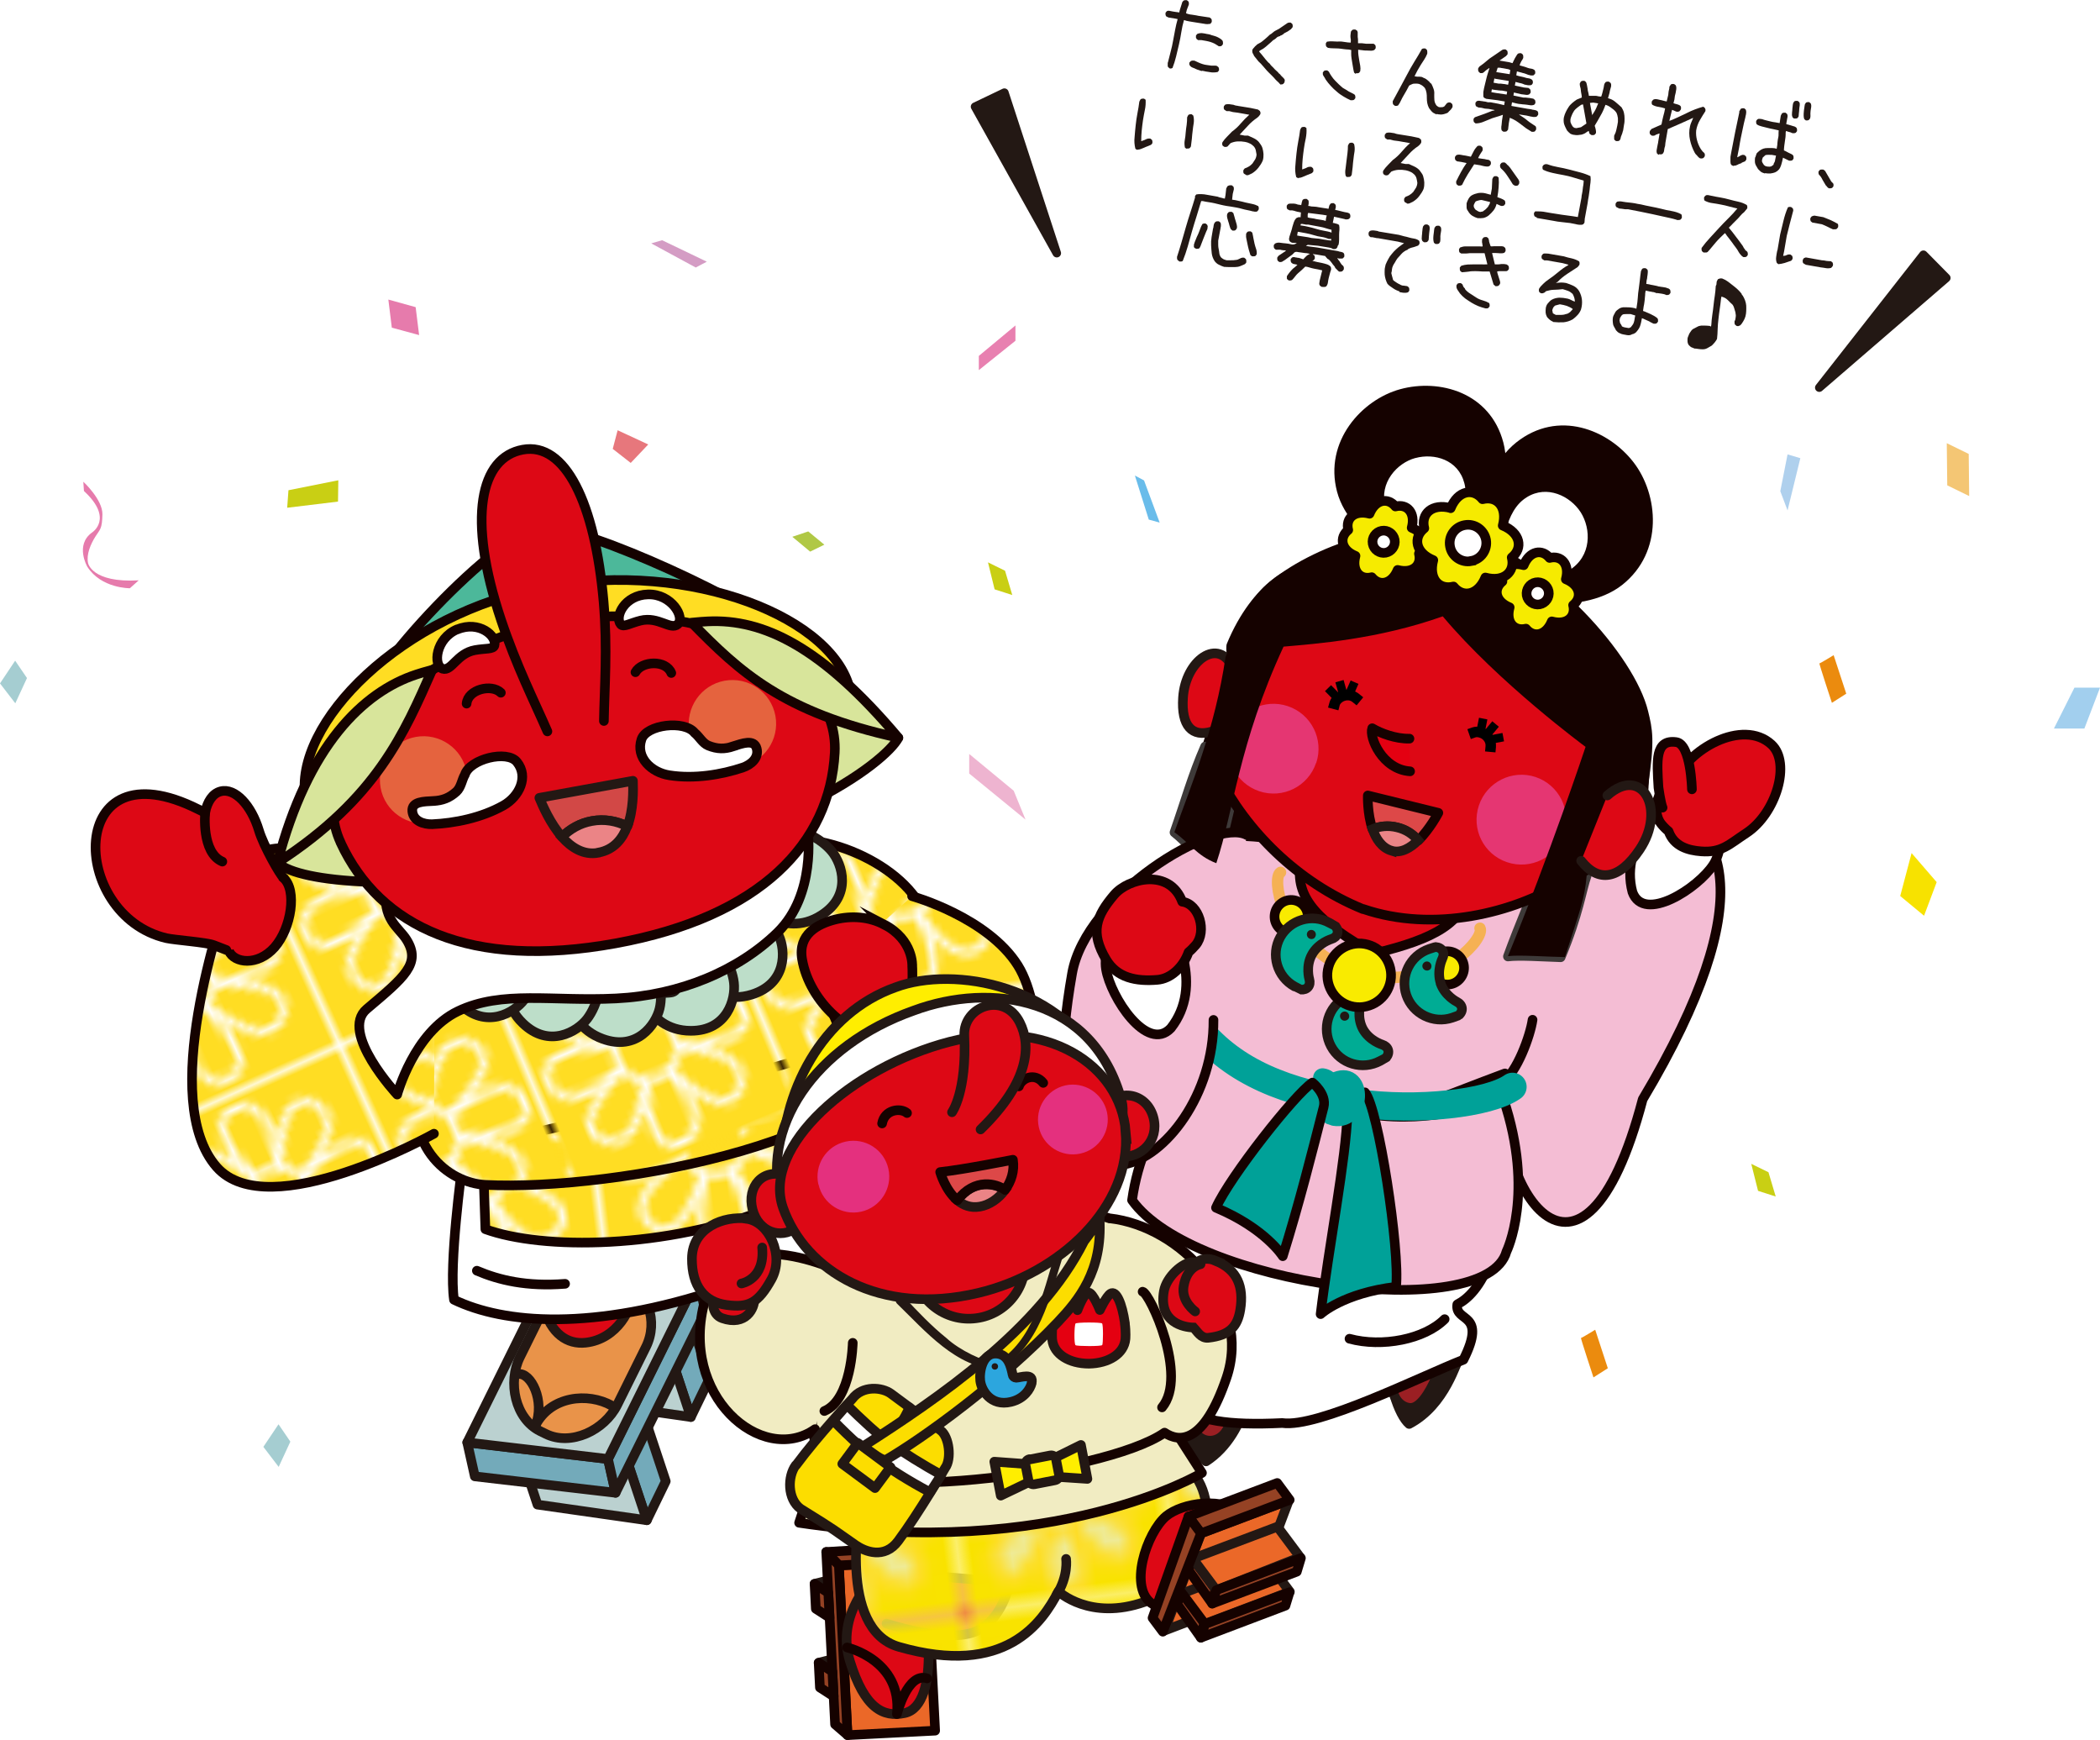 <?xml version="1.0" encoding="UTF-8"?>
<svg id="_レイヤー_2" data-name="レイヤー 2" xmlns="http://www.w3.org/2000/svg" xmlns:xlink="http://www.w3.org/1999/xlink" viewBox="0 0 133.08 110.24">
  <defs>
    <style>
      .cls-1, .cls-2, .cls-3, .cls-4, .cls-5, .cls-6, .cls-7, .cls-8, .cls-9, .cls-10, .cls-11, .cls-12, .cls-13, .cls-14, .cls-15, .cls-16, .cls-17, .cls-18, .cls-19, .cls-20, .cls-21, .cls-22, .cls-23, .cls-24, .cls-25, .cls-26, .cls-27, .cls-28, .cls-29, .cls-30, .cls-31, .cls-32, .cls-33, .cls-34, .cls-35, .cls-36, .cls-37, .cls-38, .cls-39, .cls-40, .cls-41, .cls-42, .cls-43, .cls-44, .cls-45 {
        stroke-width: .61px;
      }

      .cls-1, .cls-2, .cls-3, .cls-5, .cls-6, .cls-7, .cls-8, .cls-9, .cls-11, .cls-46, .cls-13, .cls-14, .cls-15, .cls-16, .cls-17, .cls-18, .cls-20, .cls-47, .cls-48, .cls-23, .cls-24, .cls-25, .cls-49, .cls-26, .cls-27, .cls-50, .cls-29, .cls-30, .cls-31, .cls-51, .cls-33, .cls-34, .cls-35, .cls-36, .cls-37, .cls-39, .cls-40, .cls-41, .cls-42, .cls-43, .cls-44, .cls-52 {
        stroke-linecap: round;
      }

      .cls-1, .cls-2, .cls-3, .cls-5, .cls-6, .cls-7, .cls-8, .cls-9, .cls-46, .cls-13, .cls-14, .cls-15, .cls-16, .cls-17, .cls-18, .cls-19, .cls-20, .cls-47, .cls-48, .cls-23, .cls-24, .cls-25, .cls-49, .cls-26, .cls-27, .cls-50, .cls-30, .cls-31, .cls-51, .cls-33, .cls-34, .cls-35, .cls-36, .cls-37, .cls-39, .cls-40, .cls-41, .cls-43, .cls-44, .cls-52 {
        stroke-linejoin: round;
      }

      .cls-1, .cls-3, .cls-6, .cls-10, .cls-11, .cls-18, .cls-20, .cls-21, .cls-22, .cls-24, .cls-26, .cls-27, .cls-28, .cls-29, .cls-33, .cls-34, .cls-35, .cls-36, .cls-38, .cls-39, .cls-40, .cls-41, .cls-44 {
        stroke: #150200;
      }

      .cls-1, .cls-53, .cls-13, .cls-21, .cls-22, .cls-45 {
        fill: #fff;
      }

      .cls-2, .cls-4, .cls-5, .cls-7, .cls-8, .cls-12, .cls-13, .cls-14, .cls-15, .cls-16, .cls-17, .cls-19, .cls-47, .cls-23, .cls-25, .cls-30, .cls-31, .cls-32, .cls-37, .cls-42, .cls-43, .cls-45 {
        stroke: #231814;
      }

      .cls-2, .cls-10, .cls-11, .cls-12, .cls-41, .cls-42 {
        fill: #dd0815;
      }

      .cls-54 {
        fill: #00ac94;
      }

      .cls-3, .cls-23 {
        fill: #e40011;
      }

      .cls-4 {
        fill: #eb8486;
      }

      .cls-4, .cls-10, .cls-11, .cls-12, .cls-22, .cls-28, .cls-29, .cls-32, .cls-38, .cls-42, .cls-45 {
        stroke-miterlimit: 10;
      }

      .cls-5, .cls-47, .cls-55 {
        fill: #231814;
      }

      .cls-6, .cls-7, .cls-9, .cls-56, .cls-48, .cls-49, .cls-50, .cls-29, .cls-51 {
        fill: none;
      }

      .cls-8 {
        fill: #9b1f23;
      }

      .cls-9 {
        stroke: #3e3a39;
      }

      .cls-57 {
        fill: #c9cf14;
      }

      .cls-46 {
        fill: #efeb97;
        stroke: #ffdd23;
      }

      .cls-58 {
        fill: #eb8b0e;
      }

      .cls-59 {
        fill: #e67bac;
      }

      .cls-60 {
        fill: #afd0ed;
      }

      .cls-61 {
        fill: #a2cfee;
      }

      .cls-14 {
        fill: #fe0;
      }

      .cls-62 {
        fill: #e5633e;
      }

      .cls-15, .cls-20 {
        fill: #eb6828;
      }

      .cls-63 {
        fill: #4cb89a;
      }

      .cls-16 {
        fill: url(#_新規パターンスウォッチ_10);
      }

      .cls-64 {
        fill: #e53672;
      }

      .cls-17, .cls-19 {
        fill: #bddec9;
      }

      .cls-18 {
        fill: #f6eb00;
      }

      .cls-65 {
        isolation: isolate;
      }

      .cls-66 {
        fill: #d49cc4;
      }

      .cls-67 {
        fill: #e4307e;
      }

      .cls-68 {
        fill: #f4c674;
      }

      .cls-47 {
        stroke-width: .54px;
      }

      .cls-69 {
        fill: #69bcea;
      }

      .cls-48 {
        stroke: #f5b154;
        stroke-width: .72px;
      }

      .cls-24 {
        fill: url(#_新規パターンスウォッチ_1);
      }

      .cls-25 {
        fill: #73aaba;
      }

      .cls-70 {
        fill: #f7e200;
      }

      .cls-71 {
        fill: #b0c845;
      }

      .cls-49 {
        stroke-width: 1.79px;
      }

      .cls-49, .cls-50 {
        stroke: #00a198;
      }

      .cls-26 {
        fill: #dd4848;
      }

      .cls-27 {
        fill: url(#_新規パターンスウォッチ_1-2);
      }

      .cls-28 {
        fill: #f9eb00;
      }

      .cls-50 {
        stroke-width: 1.19px;
      }

      .cls-30 {
        fill: #2ca6de;
      }

      .cls-31 {
        fill: #bbd1d0;
      }

      .cls-51, .cls-52 {
        stroke: #fff;
      }

      .cls-32 {
        fill: #e99349;
      }

      .cls-72, .cls-38, .cls-52 {
        fill: #ffdd23;
      }

      .cls-73 {
        fill: #a5cdd1;
      }

      .cls-33 {
        fill: url(#_新規パターンスウォッチ_1-4);
      }

      .cls-74 {
        fill: #f9e300;
      }

      .cls-34 {
        fill: url(#_新規パターンスウォッチ_1-3);
      }

      .cls-35 {
        fill: #f1ecc2;
      }

      .cls-36 {
        fill: #f4bdd4;
      }

      .cls-37 {
        fill: #d24846;
      }

      .cls-39 {
        fill: #00a198;
      }

      .cls-40 {
        fill: #d8e59b;
      }

      .cls-75 {
        fill: #e7777c;
      }

      .cls-76 {
        fill: #150200;
      }

      .cls-77 {
        fill: #e880b0;
      }

      .cls-43 {
        fill: #fcdd00;
      }

      .cls-44 {
        fill: #954224;
      }

      .cls-78 {
        fill: #eeb4d0;
      }
    </style>
    <pattern id="_新規パターンスウォッチ_1" data-name="新規パターンスウォッチ 1" x="0" y="0" width="31.17" height="31.17" patternTransform="translate(-11924.15 -4039.31) rotate(172.76) scale(.48 -.47) skewX(.34)" patternUnits="userSpaceOnUse" viewBox="0 0 31.17 31.17">
      <g>
        <rect class="cls-56" x="0" y="0" width="31.17" height="31.17"/>
        <rect class="cls-72" x="0" y="0" width="31.17" height="31.17"/>
        <g>
          <path class="cls-51" d="M15.59,15.59s-6.86-13.99.43-13.99c6.07,0-.43,13.99-.43,13.99Z"/>
          <path class="cls-51" d="M15.59,15.59S.88,10.46,6.08,5.33C10.4,1.07,15.59,15.59,15.59,15.59Z"/>
          <path class="cls-51" d="M15.59,15.59s-14.08,6.68-13.98-.62c.08-6.07,13.98.62,13.98.62Z"/>
          <path class="cls-51" d="M15.59,15.59s-5.33,14.64-10.38,9.38c-4.21-4.38,10.38-9.38,10.38-9.38Z"/>
          <path class="cls-51" d="M15.59,15.59s6.49,14.16-.8,13.97c-6.07-.16.8-13.97.8-13.97Z"/>
          <path class="cls-51" d="M15.59,15.59s14.57,5.52,9.24,10.5c-4.43,4.15-9.24-10.5-9.24-10.5Z"/>
          <path class="cls-51" d="M15.59,15.59s14.25-6.31,13.96.98c-.24,6.07-13.96-.98-13.96-.98Z"/>
          <path class="cls-51" d="M15.59,15.59S21.3,1.1,26.22,6.49c4.09,4.48-10.62,9.11-10.62,9.11Z"/>
          <circle class="cls-52" cx="15.48" cy="16.02" r="4.23"/>
        </g>
      </g>
    </pattern>
    <pattern id="_新規パターンスウォッチ_1-2" data-name="新規パターンスウォッチ 1" patternTransform="translate(-3376.53 -6320.86) rotate(-22.73) scale(.47)" xlink:href="#_新規パターンスウォッチ_1"/>
    <pattern id="_新規パターンスウォッチ_1-3" data-name="新規パターンスウォッチ 1" patternTransform="translate(-6199.06 -12785.56) rotate(-24.32) scale(.47 -.47)" xlink:href="#_新規パターンスウォッチ_1"/>
    <pattern id="_新規パターンスウォッチ_1-4" data-name="新規パターンスウォッチ 1" patternTransform="translate(-11868.05 -4019.21) rotate(172.93) scale(.47 -.47)" xlink:href="#_新規パターンスウォッチ_1"/>
    <pattern id="_新規パターンスウォッチ_10" data-name="新規パターンスウォッチ 10" x="0" y="0" width="15.58" height="15.58" patternTransform="translate(-14632.4 -807.18) rotate(172.95) scale(.85 -.85)" patternUnits="userSpaceOnUse" viewBox="0 0 15.58 15.58">
      <g>
        <rect class="cls-56" x="0" y="0" width="15.58" height="15.58"/>
        <rect class="cls-53" x="0" y="0" width="15.58" height="15.58"/>
        <rect class="cls-74" x="0" y="0" width="15.58" height="15.58"/>
        <g>
          <path class="cls-46" d="M7.8,7.8s-3.43-6.99.22-6.99c3.04,0-.22,6.99-.22,6.99Z"/>
          <path class="cls-46" d="M7.8,7.8S.44,5.23,3.04,2.67C5.2.53,7.8,7.8,7.8,7.8Z"/>
          <path class="cls-46" d="M7.8,7.8s-7.04,3.34-6.99-.31c.04-3.04,6.99.31,6.99.31Z"/>
          <path class="cls-46" d="M7.8,7.8s-2.66,7.32-5.19,4.69c-2.1-2.19,5.19-4.69,5.19-4.69Z"/>
          <path class="cls-46" d="M7.8,7.8s3.25,7.08-.4,6.99c-3.03-.08.4-6.99.4-6.99Z"/>
          <path class="cls-46" d="M7.8,7.8s7.29,2.76,4.62,5.25c-2.21,2.07-4.62-5.25-4.62-5.25Z"/>
          <path class="cls-46" d="M7.8,7.8s7.12-3.15,6.98.49c-.12,3.03-6.98-.49-6.98-.49Z"/>
          <path class="cls-46" d="M7.8,7.8S10.65.55,13.11,3.24c2.05,2.24-5.31,4.55-5.31,4.55Z"/>
          <path class="cls-46" d="M9.86,8.01c0,1.17-.95,2.11-2.12,2.11s-2.11-.95-2.11-2.11.95-2.11,2.11-2.11,2.12.95,2.12,2.11Z"/>
        </g>
      </g>
    </pattern>
  </defs>
  <g id="_レイヤー_1-2" data-name="レイヤー 1">
    <g>
      <g>
        <g>
          <g>
            <g>
              <g>
                <g>
                  <g>
                    <g class="cls-65">
                      <polygon points="34.06 95.33 35.25 92.86 42.19 93.85 40.99 96.32 34.06 95.33"/>
                      <polygon points="32.32 90.09 33.52 87.62 35.25 92.86 34.06 95.33 32.32 90.09"/>
                      <polygon class="cls-25" points="32.32 90.09 33.52 87.62 40.45 88.61 39.25 91.08 32.32 90.09"/>
                      <polygon class="cls-25" points="39.25 91.08 40.45 88.61 42.19 93.85 40.99 96.32 39.25 91.08"/>
                      <polygon class="cls-31" points="39.25 91.08 40.99 96.32 34.06 95.33 32.32 90.09 39.25 91.08"/>
                    </g>
                    <g class="cls-65">
                      <polygon points="36.85 88.79 38.05 86.32 44.98 87.31 43.78 89.78 36.85 88.79"/>
                      <polygon points="35.11 83.54 36.31 81.07 38.05 86.32 36.85 88.79 35.11 83.54"/>
                      <polygon class="cls-25" points="35.11 83.54 36.31 81.07 43.24 82.06 42.05 84.53 35.11 83.54"/>
                      <polygon class="cls-25" points="42.05 84.53 43.24 82.06 44.98 87.31 43.78 89.78 42.05 84.53"/>
                      <polygon class="cls-31" points="42.05 84.53 43.78 89.78 36.85 88.79 35.11 83.54 42.05 84.53"/>
                    </g>
                    <g class="cls-65">
                      <polygon points="44.22 80.95 44.59 82.63 35.67 81.58 35.3 79.9 44.22 80.95"/>
                      <polygon points="35.3 79.9 35.67 81.58 29.98 93.07 29.61 91.39 35.3 79.9"/>
                      <polygon class="cls-25" points="38.53 92.44 39.01 94.58 30.09 93.54 29.61 91.39 38.53 92.44"/>
                      <polygon class="cls-25" points="44.22 80.95 44.7 83.1 39.01 94.58 38.53 92.44 44.22 80.95"/>
                      <polygon class="cls-31" points="35.3 79.9 44.22 80.95 38.53 92.44 29.61 91.39 35.3 79.9"/>
                    </g>
                  </g>
                  <g>
                    <path class="cls-32" d="M39.47,80.98c1.6.8,2.26,2.74,1.47,4.35l-1.83,3.69c-.8,1.6-2.92,2.62-4.52,1.83l-.35-.17c-1.6-.79-2.08-3.1-1.29-4.7l1.83-3.7c.8-1.6,2.74-2.26,4.34-1.47l.35.17Z"/>
                    <path class="cls-7" d="M38.77,89.06c-1.51-.85-3.87-.62-4.84,1.25"/>
                    <path class="cls-7" d="M33.93,90.32c.63-1.54-.28-3.4-1.11-3.26"/>
                  </g>
                </g>
                <path class="cls-2" d="M33.12,77.23l1.31,5.46h0s0,.01,0,.02v.03s0,0,0,0c.48,1.8,1.54,2.45,2.68,2.33,2.02-.22,3.02-2.23,2.98-3.26-.03-1.04,0,0,0,0l-.18-5.46-6.8.9Z"/>
              </g>
              <path class="cls-1" d="M29.28,73.97s-.84,6.16-.51,8.38c3.15,1.52,8.8,2.02,16.94-.71.82-2.13.27-4.49.27-4.49l1.03-3.62-17.72.44Z"/>
              <g>
                <g>
                  <g>
                    <g class="cls-65">
                      <polygon points="65.52 87.84 63.01 86.73 58.35 91.95 60.86 93.07 65.52 87.84"/>
                      <polygon points="63.47 82.71 60.96 81.6 63.01 86.73 65.52 87.84 63.47 82.71"/>
                      <polygon class="cls-25" points="63.47 82.71 60.96 81.6 56.3 86.82 58.81 87.94 63.47 82.71"/>
                      <polygon class="cls-25" points="58.81 87.94 56.3 86.82 58.35 91.95 60.86 93.07 58.81 87.94"/>
                      <polygon class="cls-31" points="58.81 87.94 60.86 93.07 65.52 87.84 63.47 82.71 58.81 87.94"/>
                    </g>
                    <g class="cls-65">
                      <polygon points="59.17 84.64 56.66 83.52 52 88.75 54.51 89.87 59.17 84.64"/>
                      <polygon points="57.11 79.51 54.61 78.39 56.66 83.52 59.17 84.64 57.11 79.51"/>
                      <polygon class="cls-25" points="57.11 79.51 54.61 78.39 49.95 83.62 52.45 84.74 57.11 79.51"/>
                      <polygon class="cls-25" points="52.45 84.74 49.95 83.62 52 88.75 54.51 89.87 52.45 84.74"/>
                      <polygon class="cls-31" points="52.45 84.74 54.51 89.87 59.17 84.64 57.11 79.51 52.45 84.74"/>
                    </g>
                    <g class="cls-65">
                      <polygon points="48.49 83.4 49.29 84.93 55.43 78.37 54.63 76.85 48.49 83.4"/>
                      <polygon points="54.63 76.85 55.43 78.37 67.18 83.48 66.38 81.96 54.63 76.85"/>
                      <polygon class="cls-25" points="60.24 88.51 61.25 90.47 67.4 83.91 66.38 81.96 60.24 88.51"/>
                      <polygon class="cls-25" points="48.49 83.4 49.5 85.35 61.25 90.47 60.24 88.51 48.49 83.4"/>
                      <polygon class="cls-31" points="54.63 76.85 48.49 83.4 60.24 88.51 66.38 81.96 54.63 76.85"/>
                    </g>
                  </g>
                  <g>
                    <path class="cls-32" d="M52.13,80.36c-.71,1.64.04,3.55,1.68,4.27l3.78,1.64c1.64.71,3.92.12,4.64-1.52l.16-.36c.71-1.64-.41-3.71-2.05-4.43l-3.78-1.65c-1.64-.71-3.55.04-4.27,1.68l-.16.36Z"/>
                    <path class="cls-7" d="M57.88,86.09c.61-1.62,2.55-2.97,4.51-2.17"/>
                    <path class="cls-7" d="M62.39,83.93c-1.48-.77-1.98-2.78-1.26-3.21"/>
                  </g>
                </g>
                <path class="cls-2" d="M54.57,73.4l2.52,5.01s0,0,0,0c0,0,0,0,0,0v.02s.01,0,.01,0c.8,1.68.41,2.86-.55,3.51-1.68,1.14-3.74.24-4.39-.57-.64-.82,0,0,0,0l-3.38-4.29,5.78-3.7Z"/>
              </g>
              <path class="cls-1" d="M57.32,66.51s3.79,4.93,4.61,7.02c-1.98,2.89-6.63,6.13-15.05,7.8-1.43-1.82-2.46-3.77-2.46-3.77l-2.69-2.63,15.59-8.42Z"/>
              <path class="cls-29" d="M59.75,72.66c-.92,1.22-2.23,2.45-4.44,3.5"/>
              <path class="cls-24" d="M30.58,72.32s.12,4.04.18,5.56c3.61,1.31,11.38,1.29,18.22-1.39,5.68-2.23,8.01-4.71,8.94-6.58-1.01-1.39-2.98-4.06-2.98-4.06,0,0-19.84,6.15-24.36,6.48Z"/>
              <path class="cls-27" d="M58.75,58.39c-.89-3.35-6.46-5.96-10.13-5.05-1.05-.4-2.14-.54-3.24-.34-6.28,1.19-15.45,3.06-16.27,5.35-5.47.91-1.9,6.31-2.53,8.87-1.35,5.51,1.93,7.73,4.16,7.85,8.08.42,26.52-2.88,26.54-9.86-.06-.29-.14-.58-.22-.88,1.55-1.58,2.27-3.79,1.69-5.95Z"/>
              <g>
                <path class="cls-17" d="M49.02,58.19c.56.33,1.76.62,3.04-.21,1.95-1.25,1.32-3.23.65-4.04-.63-.77-2.41-1.95-3.38-.76-.82,1-.03,2.12.39,2.77,0,0,.31.3.03.61-.28.31-1.8,1.01-.72,1.62Z"/>
                <path class="cls-76" d="M50.12,54.02c0,.2.18.35.37.34.2,0,.35-.17.34-.37,0-.19-.17-.35-.37-.34-.2,0-.35.18-.34.37Z"/>
                <path class="cls-17" d="M44.64,62.41c.46.46,1.55,1.06,3.01.6,2.22-.7,2.14-2.77,1.71-3.72-.41-.91-1.82-2.53-3.09-1.63-1.06.75-.59,2.04-.36,2.77,0,0,.23.37-.14.6-.36.23-2.02.5-1.14,1.38Z"/>
                <path class="cls-76" d="M46.8,58.69c-.04.19.08.38.27.43.19.04.38-.08.43-.27.04-.19-.08-.38-.27-.42-.19-.05-.39.07-.43.27Z"/>
                <path class="cls-17" d="M41.1,63.85c.3.57,1.16,1.46,2.68,1.46,2.32,0,2.85-2.02,2.73-3.05-.11-.99-.97-2.95-2.44-2.46-1.23.4-1.17,1.77-1.17,2.54,0,0,.1.42-.31.53-.42.11-2.07-.12-1.49.98Z"/>
                <path class="cls-76" d="M44.28,60.93c-.1.17-.04.39.13.49.16.1.38.04.48-.13.1-.17.04-.39-.13-.49-.17-.1-.39-.04-.48.13Z"/>
                <path class="cls-19" d="M36.18,63.53c.08.64.57,1.77,2.01,2.29,2.18.8,3.37-.91,3.61-1.92.23-.97.1-3.1-1.45-3.16-1.29-.04-1.7,1.27-1.97,1.99,0,0-.05.43-.47.39-.42-.04-1.89-.82-1.73.41Z"/>
                <path class="cls-76" d="M40.17,61.89c-.15.12-.17.35-.05.5.13.15.35.17.5.05.15-.13.17-.35.04-.5-.12-.16-.35-.17-.5-.05Z"/>
                <path class="cls-19" d="M32.23,61.92c-.18.63-.19,1.86.9,2.91,1.66,1.61,3.45.54,4.08-.28.61-.79,1.35-2.79-.04-3.47-1.16-.57-2.08.46-2.61,1.01,0,0-.22.37-.59.17-.37-.21-1.4-1.52-1.75-.34Z"/>
                <path class="cls-76" d="M36.54,62.04c-.19.05-.3.25-.25.44.06.19.25.3.44.25.19-.05.3-.25.25-.44-.05-.18-.25-.3-.44-.24Z"/>
                <path class="cls-19" d="M28.24,60.71c-.18.62-.19,1.86.9,2.91,1.66,1.61,3.45.55,4.08-.28.61-.79,1.36-2.79-.04-3.47-1.15-.57-2.07.46-2.6,1.01,0,0-.22.37-.59.16-.37-.21-1.4-1.52-1.75-.33Z"/>
                <path class="cls-76" d="M32.54,60.83c-.19.05-.29.25-.24.44.05.19.25.3.44.25.19-.06.3-.25.25-.44-.05-.19-.25-.31-.44-.25Z"/>
                <path class="cls-19" d="M24.64,59.44c-.02.65.29,1.84,1.61,2.58,2.02,1.13,3.47-.36,3.88-1.32.39-.92.59-3.05-.92-3.35-1.26-.25-1.88.98-2.26,1.65,0,0-.12.42-.53.31-.41-.11-1.74-1.11-1.77.13Z"/>
              </g>
              <path class="cls-29" d="M30.22,80.51c1.41.6,3.15,1.02,5.59.83"/>
              <path class="cls-34" d="M27.55,60.37c-2.39-4.9-11.21-9.68-12.93-4.18-.61,1.96-4.6,13.52-.89,17.75,3.29,3.75,13.77-2.11,13.77-2.11"/>
              <path class="cls-33" d="M55.08,59.22s-3.88-.96-3.23,2.25,7.84,18.86,12.36,12.32c2.11-3.07,1.99-9.9.3-12.61-1.92-3.07-6.71-4.4-6.71-4.4"/>
              <path class="cls-10" d="M56.03,58.58c-.95-.5-2.07-.58-3.11-.32-1.11.28-2.36.94-2.09,2.51.46,2.74,3.18,5.15,5.22,4.81s1.76-4.36,1.76-4.36c0,0,.1-1.67-1.79-2.65Z"/>
              <path class="cls-1" d="M51.19,52.67s.55,4-1.92,6.41c-2.47,2.41-6.17,3.98-10.23,4.18-4.06.2-7.23-.53-10.02.81-2.79,1.34-3.85,5.28-3.85,5.28,0,0-3.68-3.95-1.93-5.42,2.42-2.04,3.45-2.89,2.53-4.38-.48-.79-1.61-1.31-1.26-3.34.45-2.62,26.7-3.55,26.7-3.55Z"/>
              <g>
                <g>
                  <path class="cls-63" d="M22.67,45.24c.51-2.59,8.89-11.58,11.58-11.82.06,0,.13,0,.21,0,2.96,0,13.35,4.97,15.41,6.8l.45.4-.6.12c-1.78.37-26.45,4.82-26.7,4.86l-.44.08.09-.44Z"/>
                  <path class="cls-76" d="M34.46,33.71c2.79,0,13.07,4.82,15.2,6.72-1.79.37-26.69,4.86-26.69,4.86.5-2.57,8.8-11.35,11.31-11.58.06,0,.11,0,.18,0M34.46,33.1h0c-.08,0-.16,0-.23,0-2.87.26-11.32,9.33-11.86,12.07l-.17.88.88-.16c1.02-.18,24.93-4.5,26.71-4.86l1.19-.25-.91-.81c-2.18-1.94-12.56-6.88-15.61-6.88h0Z"/>
                </g>
                <path class="cls-38" d="M19.37,50.62c-.86-4.73,6.05-11.78,15.26-13.46,9.21-1.68,18.41,2.01,19.28,6.74s-6.03,12.49-15.24,14.17c-9.21,1.68-18.44-2.72-19.3-7.45Z"/>
                <path class="cls-40" d="M17.58,54.67c1.57,1.32,7.9,1.71,17.77.56,14-1.63,20.78-6.94,21.58-8.48-5.41-3.55-6.27-3.98-6.27-3.98l-28.63,4.71-4.45,7.18Z"/>
                <path class="cls-10" d="M21.59,53.39c-2.42-5.18,4.5-12.3,13.71-13.98,9.21-1.68,17.9,2.57,17.6,8.28-.3,5.73-4.68,10.4-13.89,12.08-9.21,1.68-14.94-1.04-17.42-6.37Z"/>
                <path class="cls-1" d="M28.98,39.87c-1.38.58-1.55,2.3-.93,2.5.57.18.9-.97,2.05-1.18.66-.12,1.16-.04,1.23-.29.18-.6-.97-1.6-2.35-1.02Z"/>
                <path class="cls-62" d="M49.14,45.36c.27,1.5-.72,2.94-2.23,3.21s-2.95-.72-3.22-2.22.73-2.95,2.23-3.22,2.94.72,3.22,2.23Z"/>
                <path class="cls-62" d="M24.12,49.91c.27,1.5,1.71,2.5,3.22,2.22s2.5-1.71,2.23-3.21-1.72-2.5-3.22-2.23-2.5,1.71-2.23,3.22Z"/>
                <path class="cls-40" d="M26.4,42.73c-3.39,1.1-6.91,4.54-8.82,11.93,6.31-4.08,8.06-8.26,9.81-12.22-.52.14-.74.21-.99.29Z"/>
                <path class="cls-40" d="M44.85,39.37c3.55-.17,7.24,1.63,12.08,7.37-7.34-1.6-10.07-4.2-13.1-7.29.53-.05.77-.07,1.02-.08Z"/>
                <path class="cls-22" d="M46.47,47.29c-.55.18-1.01.18-1.58-.05-.37-.15-.57-.57-.87-.81-.64-.81-3.06-.53-3.37.42-.38,1.15.64,2.1,1.77,2.27,1.58.25,3.31-.04,4.65-.49.53-.18,1.04-.62.88-1.21-.16-.61-.93-.31-1.48-.14Z"/>
                <path class="cls-22" d="M27.47,50.75c.57-.03,1.01-.19,1.46-.6.29-.27.34-.74.53-1.07.32-.99,2.68-1.58,3.3-.8.76.94.14,2.19-.85,2.75-1.4.79-3.11,1.13-4.52,1.19-.56.02-1.2-.21-1.26-.82-.06-.63.76-.62,1.34-.65Z"/>
                <path class="cls-6" d="M29.57,44.58c.08-.9,1.58-1.27,2.17-.69"/>
                <path class="cls-6" d="M42.54,42.64c-.34-.84-1.87-.77-2.27-.05"/>
                <path class="cls-11" d="M38.27,45.68c.03-2.08.24-4.56-.02-7.56-.55-6.26-2.43-10.12-5.12-9.63s-3.55,4.3-1.37,10.81c.98,2.92,2.09,5.11,2.93,7.04"/>
                <path class="cls-1" d="M41.07,37.66c1.49-.04,2.36,1.46,1.88,1.89-.45.4-1.22-.51-2.36-.23-.65.16-1.07.44-1.25.24-.41-.47.23-1.86,1.72-1.9Z"/>
                <g>
                  <path class="cls-37" d="M39.76,52.35c.39-1.04.37-2.27.35-2.88-1.14.21-4.72.86-5.93,1.08.21.5.69,1.63,1.44,2.48.51-.51,1.15-.87,1.89-1.01.79-.14,1.56,0,2.25.33Z"/>
                  <path class="cls-4" d="M37.92,54.02c.99-.18,1.53-.87,1.83-1.67-.68-.34-1.46-.48-2.25-.33-.74.13-1.38.5-1.89,1.01.6.67,1.37,1.17,2.3,1Z"/>
                </g>
              </g>
              <path class="cls-10" d="M17.97,55.62c-.23-.2-1.27-2.03-1.56-3-.48-1.6-1.52-2.72-2.43-2.48-.5.13-.84.64-.98,1.34-.14-.07-.29-.13-.43-.2-8.42-4.23-8.22,6.71-2.03,8.16.53.12,2.52.26,3,.44.85.33.97.37.97.38.33.76,1.81.97,2.89-.24,1.07-1.22,1.43-3.63.57-4.39Z"/>
              <path class="cls-11" d="M13,51.49s-.25,2.53,1.09,3.1"/>
            </g>
            <g>
              <g>
                <g>
                  <path class="cls-76" d="M77.75,40.78c-.45,1.09,3.17,12.97,5.68,16.57.52.74-4.01-14-3.21-15.46.8-1.47,3.44-5.51,2.65-5.94-.8-.43-3.49.89-5.12,4.83Z"/>
                  <path class="cls-76" d="M78.81,40.49c-.32.78-5.82,12.3-3.07,16.47,1.88.62,4.77.5,7.69.4.91-.03-1.58-16.47-.78-17.94l-3.84,1.07Z"/>
                </g>
                <path class="cls-76" d="M104.59,46.55c.06.84-.28,14.67-4.21,17.75-1.98,0-3.69-2.81-6.43-3.83-.85-.32,6.72-15.12,6.42-16.77l4.21,2.85Z"/>
              </g>
              <path class="cls-36" d="M85.34,71.02c1.93.3,6.49-1.71,10.03-3.01-1,7.04,4.88,16.27,8.73,1.64,7.8-13.05,4.7-17.28,1.81-18.35-6.26.2-10.64,4.75-10.75,4.7-1.92-.73-4.65-.56-4.65-.56,0,0-12.21-3.74-13.95-2.02s-4.89,11.24-1.22,14.59,9.99,3.02,9.99,3.02"/>
              <g>
                <path class="cls-1" d="M106.84,50.25c-1.2.52-4.24,3.07-3.39,6.27.72,2,4.18-.26,5.13-1.74.95-1.47.71-5.6-1.73-4.53Z"/>
                <g>
                  <path class="cls-41" d="M112.26,47.17c-1.82-1.67-5.34.31-6.12,2.38-1.05.13-1.54,1.84-.85,2.67.14.17.29.32.45.45.34.96,1.25,1.21,2.06,1.27,1.3.1,1.77-.44,2.87-1.16,1.88-1.23,2.85-4.45,1.59-5.61Z"/>
                  <path class="cls-41" d="M107.22,50.01s-.06-2.86-.99-2.99c-1.36-.19-1.23,1.18-1.13,2.88,0,0,.14,1,.26,1.27"/>
                </g>
              </g>
              <path class="cls-6" d="M77.24,57.71c-1.42,2.48-1.37,7.86-.41,8.93"/>
              <path class="cls-41" d="M88.22,53.02s-.08-.01-.12-.02c-.04,0-.08-.01-.12-.02-2.53-.3-5.35-.13-5.59,1.92-.24,2.05,1.19,3.56,4.68,5.51,3.89-.92,5.68-1.98,6.01-4.02.33-2.05-2.33-2.98-4.85-3.38Z"/>
              <path class="cls-5" d="M74.68,88.23c.02,1.22.67,3.34,1.75,4.36,2.79-1.81,2.99-5.99,2.99-5.99l-4.73,1.63Z"/>
              <path class="cls-8" d="M77.94,90.05c-.11.77-.73,1.31-1.4,1.22s-1.12-.79-1.01-1.56.73-1.31,1.4-1.22,1.12.79,1.01,1.56Z"/>
              <g>
                <path class="cls-5" d="M87.95,85.27c-.05,2.27.69,4.39,1.35,4.95,2.32-1.22,2.98-3.98,3.26-4.36.28-.38-4.6-.59-4.6-.59Z"/>
                <path class="cls-8" d="M90.93,87.45c-.31.7-.94,1.84-1.62,1.75s-1.14-.79-1.04-1.54,1.41-1.76,2.09-1.66,1.12.21.57,1.46Z"/>
              </g>
              <path class="cls-1" d="M92.37,82.63c1.2-.6,3.48-3.09,2.98-12.16-2.82-2.1-8.87,2.72-12,2.25-.05,0-.1-.01-.15-.02-.05,0-.1-.01-.15-.02-3.12-.47-5.24-4.48-8.58-3.36-2.14,5.44-.5,13.62.26,14.55-1.6,5.03-.37,6.62,6.53,6.29,2.27.32,8.75-2.94,11.48-4.01,1.54-3.06-.56-2.33-.39-3.5Z"/>
              <g>
                <g>
                  <g>
                    <path class="cls-7" d="M93.79,58.81c.17.31-.46,1.24-1.38,1.88-1.45,1.02-4.13,1.6-6.19,1.02l-.12-.03c-2.05-.58-4.04-2.47-4.75-4.09-.45-1.03-.5-2.15-.2-2.32"/>
                    <path class="cls-48" d="M93.79,58.81c.17.31-.46,1.24-1.38,1.88-1.45,1.02-4.13,1.6-6.19,1.02l-.12-.03c-2.05-.58-4.04-2.47-4.75-4.09-.45-1.03-.5-2.15-.2-2.32"/>
                  </g>
                  <path class="cls-28" d="M82.84,58.36c-.16.56-.74.89-1.3.73-.56-.16-.89-.74-.73-1.3.16-.56.74-.89,1.3-.73.56.16.89.74.73,1.3Z"/>
                  <g>
                    <g>
                      <path class="cls-54" d="M83.14,60.48c.41-.74,1.22-.98,1.22-.98.41-.12.53-.49.27-.82,0,0-.01-.01-.38-.21-1.11-.61-2.5-.2-3.12.91-.61,1.11-.2,2.51.91,3.12.37.2.38.2.38.2.42.04.67-.26.55-.67,0,0-.24-.81.17-1.55Z"/>
                      <path class="cls-7" d="M83.14,60.48c.41-.74,1.22-.98,1.22-.98.41-.12.53-.49.27-.82,0,0-.01-.01-.38-.21-1.11-.61-2.5-.2-3.12.91-.61,1.11-.2,2.51.91,3.12.37.2.38.2.38.2.42.04.67-.26.55-.67,0,0-.24-.81.17-1.55Z"/>
                    </g>
                    <path class="cls-55" d="M83.31,59.42c-.12.11-.3.1-.41-.01-.11-.12-.11-.3,0-.41.11-.11.3-.11.41.01.11.12.1.3-.01.41Z"/>
                  </g>
                  <g>
                    <g>
                      <path class="cls-54" d="M86.37,65.2c-.4-.75-.16-1.55-.16-1.55.12-.41-.12-.71-.55-.67,0,0-.02,0-.38.2-1.12.6-1.53,1.99-.93,3.11.6,1.12,1.99,1.53,3.11.93.37-.2.38-.21.38-.21.27-.33.15-.7-.26-.83,0,0-.8-.24-1.21-.98Z"/>
                      <path class="cls-7" d="M86.37,65.2c-.4-.75-.16-1.55-.16-1.55.12-.41-.12-.71-.55-.67,0,0-.02,0-.38.2-1.12.6-1.53,1.99-.93,3.11.6,1.12,1.99,1.53,3.11.93.37-.2.38-.21.38-.21.27-.33.15-.7-.26-.83,0,0-.8-.24-1.21-.98Z"/>
                    </g>
                    <path class="cls-55" d="M85.41,64.59c-.11.11-.3.11-.41-.01-.11-.12-.11-.3.01-.41.11-.11.3-.11.41.01.11.12.11.3,0,.41Z"/>
                  </g>
                  <path class="cls-28" d="M92.74,61.61c-.16.56-.74.89-1.3.73-.56-.16-.89-.74-.73-1.3.16-.56.74-.89,1.3-.73.56.16.89.74.73,1.3Z"/>
                  <g>
                    <g>
                      <path class="cls-54" d="M91.3,62.3c-.27-.8.1-1.55.1-1.55.19-.38,0-.72-.43-.75,0,0-.02,0-.41.13-1.2.41-1.84,1.71-1.44,2.91.41,1.2,1.71,1.84,2.91,1.44.4-.14.41-.15.41-.15.32-.28.26-.67-.12-.86,0,0-.75-.37-1.03-1.17Z"/>
                      <path class="cls-7" d="M91.3,62.3c-.27-.8.1-1.55.1-1.55.19-.38,0-.72-.43-.75,0,0-.02,0-.41.13-1.2.41-1.84,1.71-1.44,2.91.41,1.2,1.71,1.84,2.91,1.44.4-.14.41-.15.41-.15.32-.28.26-.67-.12-.86,0,0-.75-.37-1.03-1.17Z"/>
                    </g>
                    <path class="cls-55" d="M90.61,61.43c-.12.1-.31.08-.41-.05-.1-.12-.08-.3.05-.4.12-.1.3-.08.4.05.1.12.08.31-.04.41Z"/>
                  </g>
                </g>
                <path class="cls-28" d="M84.19,61.25c.3-1.07,1.42-1.7,2.49-1.4,1.07.3,1.7,1.42,1.4,2.49s-1.41,1.7-2.49,1.4c-1.07-.3-1.7-1.42-1.4-2.49Z"/>
              </g>
              <g>
                <path class="cls-6" d="M97.12,64.61c-.14,1-1,3.38-1.91,3.94"/>
                <path class="cls-36" d="M77.34,66.05c1.36.53,1.36,3.34,9.54,4.56,3.84.57,7.34-.68,8.4-.97,2,5.99.19,9.65.19,9.65-1.29,4.66-19.93,2.11-23.73-3.25.71-5.08,3.93-8.3,5.59-9.99Z"/>
                <g>
                  <path class="cls-6" d="M75.97,65.2c2.22,2.7,5.57,4.07,9.99,4.69,3.88.54,8.41.02,9.89-1.03"/>
                  <path class="cls-49" d="M75.97,65.2c2.22,2.7,5.57,4.07,9.99,4.69,3.88.54,8.41.02,9.89-1.03"/>
                </g>
                <g>
                  <path class="cls-39" d="M86.5,69.21c.85.98,2.23,10.04,1.97,12.32-3.36.4-4.78,1.73-4.78,1.73.5-4.16,1.62-9.89,1.7-12.75.02-.85,1.11-1.3,1.11-1.3Z"/>
                  <g>
                    <path class="cls-6" d="M84.71,68.49c1.65-.65,1.59,2.53-.15,2.25"/>
                    <path class="cls-50" d="M84.71,68.49c1.65-.65,1.59,2.53-.15,2.25"/>
                  </g>
                </g>
                <g>
                  <path class="cls-6" d="M83.81,68.28c.85.12,1.07,1.66.51,2.38"/>
                  <path class="cls-50" d="M83.81,68.28c.85.12,1.07,1.66.51,2.38"/>
                </g>
                <path class="cls-39" d="M83.17,68.59c-1.09.71-5.23,5.96-6.11,7.93,3.13,1.31,4.23,3.07,4.23,3.07,1.04-3.32,1.88-6.67,2.59-9.45.21-.83-.71-1.55-.71-1.55Z"/>
              </g>
              <path class="cls-1" d="M85.52,84.82c2.06.56,4.75.04,6.03-1.24"/>
              <g>
                <path class="cls-9" d="M100.55,55.48c-.32.86-.5,2.43-1.65,5.17-1.18-.04-2.64-.14-3.34-.05.72-1.99,1.56-3.88,2.31-5.9"/>
                <path class="cls-9" d="M78.59,48.74c-.78,2.65-.96,4.08-1.58,5.95-1.2-.43-1.75-1.3-2.58-1.95.69-1.96,1.13-3.58,1.94-5.44"/>
              </g>
              <path class="cls-36" d="M79.02,52.91c-2.11-1.15-10.21,3.82-11.08,8.76-3.34,18.95,9.01,12.38,8.96,2.95"/>
              <path class="cls-1" d="M73.58,57.85c.91.98,2.72,4.62.62,7.29-1.5,1.59-3.82-1.96-4.11-3.74-.29-1.78,1.63-5.56,3.49-3.55Z"/>
              <path class="cls-41" d="M70.61,56.69c.9-1.06,3.52-1.68,4.31.44,1.08.14,1.57,1.89.86,2.74-.15.17-.3.33-.46.46-.35.98-1.15,1.69-1.98,1.75-1.34.11-2.55-.12-3.24-1.28-1.04-1.74-.63-2.77.51-4.11Z"/>
              <g>
                <g>
                  <path class="cls-10" d="M80.49,39.69c.97-1.69,2.98-2.45,4.63-3.07,2.4-.91,5.24-1.23,7.99-.32h0s.02,0,.03,0c.01,0,.02,0,.03.01h0c2.73,1.01,4.8,3.06,6.21,5.31.96,1.53,2.14,3.41,1.95,5.37-.24,2.46.23,7.44-2.19,8.86-3.2,2-8.28,3.26-12.73,1.75h0s-.02,0-.03,0c-.01,0-.02,0-.03-.01h0c-4.2-1.72-7.39-5.01-9.14-8.45-1.31-2.58,2.07-7.33,3.28-9.45Z"/>
                  <path class="cls-64" d="M99.11,52.84c-.5,1.49-2.11,2.29-3.6,1.79-1.49-.5-2.29-2.1-1.79-3.6.5-1.49,2.11-2.29,3.59-1.8,1.49.5,2.29,2.11,1.8,3.6Z"/>
                  <path class="cls-64" d="M83.4,48.34c-.5,1.49-2.11,2.29-3.6,1.79-1.49-.5-2.29-2.1-1.79-3.6.5-1.49,2.11-2.29,3.6-1.79,1.49.5,2.3,2.11,1.8,3.6Z"/>
                  <path class="cls-42" d="M76.79,46.35c-1.24.37-1.94-.34-1.82-2.15.15-2.36,2.26-3.87,3.15-1.89"/>
                  <path class="cls-76" d="M77.68,41.6c.82-2.27,1.67-3.76,2.6-4.58,2.74-2.38,8.6-4.56,12.9-3.13,5.07,1.69,10.4,7.63,11.26,11.16.28,1.15.44,1.84,0,4.72.11,1.34-1.22,4.96-1.96,5.48-.87.68-1.2-.15-1.93.22-.14,1.54-.38,2.07-1.38,5.17-1.18-.02-2.91-.15-3.61-.06,2.64-6.4,4.92-13.26,4.92-13.26,0,0-5.53-4.07-9.05-8.27-4.1,1.46-8.06,1.74-10.09,1.92-2.85,6.15-3.15,10.39-4.26,13.72-1.21-.45-1.76-1.34-2.66-1.96,1.04-2.93,2.57-6.5,3.25-11.14Z"/>
                </g>
                <path id="_鼻_小_とんがり" data-name="鼻_小_とんがり" class="cls-3" d="M89.32,46.8c-.88.02-1.84-.35-2.36-.66-.21.56.63,2.61,2.4,2.73"/>
                <path class="cls-76" d="M103.52,29.29c-1.61-2.08-4.78-3.36-7.43-1.26-2.65,2.1-3.12,7.48-2.16,8.85.88,1.27,6.22,2.27,8.87.18,2.65-2.1,2.29-5.74.72-7.77ZM99.7,35.95c-1.26,1-3.79.52-4.21-.08-.45-.65-.23-3.2,1.03-4.2,1.25-.99,2.76-.39,3.52.6.74.96.91,2.69-.34,3.68Z"/>
                <path class="cls-76" d="M84.73,31.15c.84,3.2,5.6,5.55,7.03,5.08,1.55-.51,4.35-4.99,3.51-8.19-.84-3.19-4.06-4.06-6.54-3.38-2.42.66-4.84,3.3-4,6.49ZM89.7,29.02c1.18-.32,2.71.09,3.1,1.6.4,1.51-.93,3.64-1.67,3.88-.68.23-2.94-.89-3.34-2.4-.4-1.52.75-2.77,1.9-3.08Z"/>
                <g>
                  <path class="cls-18" d="M96.56,35.81c.37-.91,1.16-1.05,1.64-.46.74-.19,1.29.4,1.03,1.35.91.37,1.05,1.16.46,1.64.19.74-.4,1.29-1.35,1.03-.37.91-1.16,1.05-1.64.46-.74.18-1.29-.4-1.03-1.35-.91-.37-1.05-1.16-.46-1.64-.19-.74.4-1.29,1.35-1.03Z"/>
                  <path class="cls-21" d="M97.57,38.29c.38-.07.64-.44.57-.82-.07-.38-.44-.64-.82-.57-.38.07-.63.44-.57.82.07.38.44.64.82.57Z"/>
                </g>
                <g>
                  <path class="cls-18" d="M86.79,32.55c.37-.91,1.16-1.05,1.64-.46.74-.19,1.29.4,1.03,1.35.91.37,1.05,1.16.46,1.64.19.74-.4,1.28-1.35,1.03-.37.91-1.16,1.05-1.64.46-.74.19-1.28-.4-1.03-1.35-.91-.37-1.05-1.16-.46-1.64-.19-.74.4-1.28,1.35-1.03Z"/>
                  <path class="cls-21" d="M87.81,35.02c.38-.07.64-.44.57-.82-.07-.38-.44-.64-.82-.57-.38.07-.64.44-.57.82.07.38.44.64.82.57Z"/>
                </g>
                <g>
                  <path class="cls-18" d="M91.93,32.2c.46-1.13,1.43-1.3,2.02-.57.92-.23,1.59.49,1.28,1.67,1.12.46,1.3,1.43.57,2.02.23.91-.5,1.59-1.67,1.27-.46,1.13-1.43,1.3-2.02.57-.92.23-1.59-.49-1.28-1.67-1.13-.46-1.3-1.43-.57-2.02-.23-.92.49-1.59,1.67-1.28Z"/>
                  <path class="cls-21" d="M93.24,35.54c.63-.11,1.04-.72.93-1.34-.12-.63-.72-1.05-1.35-.93-.63.11-1.05.72-.93,1.35.11.63.72,1.05,1.35.93Z"/>
                </g>
                <path class="cls-42" d="M100.2,54.54c1.08,1.38,2.41,1.22,3.71-.72,1.7-2.53.16-5.38-2.05-3.42"/>
                <g>
                  <path class="cls-26" d="M89.88,53.25c.74-.73,1.27-1.75,1.27-1.75l-4.47-1.1s-.04,1.15.3,2.14c.46-.19,1.01-.25,1.56-.11.55.14,1.01.44,1.33.82Z"/>
                  <path class="cls-4" d="M88.18,53.9c.6.18,1.2-.17,1.69-.66-.32-.38-.77-.69-1.33-.82-.56-.14-1.1-.08-1.56.11.22.62.58,1.18,1.2,1.37Z"/>
                </g>
              </g>
            </g>
            <g>
              <g>
                <g>
                  <g>
                    <g>
                      <rect class="cls-20" x="53.43" y="99.03" width="5.56" height="10.76" transform="translate(117.7 205.81) rotate(177.06)"/>
                      <g>
                        <polygon class="cls-15" points="51.62 100.35 52.99 100 52.99 101.21 51.62 100.35"/>
                        <polygon class="cls-15" points="51.88 105.35 53.25 105 53.25 106.2 51.88 105.35"/>
                        <polygon class="cls-44" points="53.16 99.18 52.36 98.33 57.32 98.03 58.71 98.9 53.16 99.18"/>
                        <polygon class="cls-44" points="53.16 99.18 52.36 98.33 52.92 109.25 53.71 109.93 53.16 99.18"/>
                        <polygon class="cls-44" points="51.7 101.93 52.57 102.49 52.49 100.92 51.62 100.35 51.7 101.93"/>
                        <polygon class="cls-44" points="51.96 106.92 52.83 107.48 52.75 105.91 51.88 105.35 51.96 106.92"/>
                      </g>
                    </g>
                    <g>
                      <path class="cls-2" d="M55.39,99.96s-2.46,2.29-1.53,5.29,2.11,3.57,3.46,3.29c2.37-.49,1.5-7.13.61-8.4s-2.54-.18-2.54-.18Z"/>
                      <path class="cls-2" d="M58.25,99.78l5.74.48s-.47,2.6-2.39,3.19-5.42-.58-5.42-.58"/>
                      <path class="cls-6" d="M53.68,104.38s3.5.8,3.16,4.22c0,0,.67-2.67,1.91-2.26"/>
                    </g>
                  </g>
                  <path class="cls-16" d="M54.52,95.6s-1.48,7.61,2.44,8.74c6.77,1.95,9.1-1.56,10.11-3.51,0,0,2,1.89,5.47.66,4.78-1.69,4.8-7.53,2.3-8.76l-20.32,2.86Z"/>
                  <path class="cls-35" d="M52.08,92.1s19.48-1.83,21.59-2.67l2.5,3.89s-9.29,5.59-25.53,3.16l1.44-4.37Z"/>
                  <path class="cls-35" d="M70.32,77.2s0,0,0,0c-.9-.38-10.54-1.95-14.99-1.4-4.45.54-2.15,5.45-2.15,5.45,0,0-3.02,6.23-1.21,11.23,1.05,2.91,17.9,1.01,21.83-1.71.92.62,2.48.75,3.92-3.46,1.64-4.78-2.86-9.6-7.4-10.12Z"/>
                  <path class="cls-35" d="M53.93,80.88s-7.68-4.07-9.25,1.49c-1.7,6.03,3.61,10.55,6.97,8.18"/>
                  <g>
                    <polygon class="cls-14" points="65.35 92.78 63.01 92.61 63.42 94.76 65.59 93.72 65.35 92.78"/>
                    <polygon class="cls-14" points="66.39 92.59 68.5 91.55 68.91 93.7 66.52 93.54 66.39 92.59"/>
                    <path class="cls-14" d="M65.38,92.33h1.34c.17,0,.31.14.31.31v.98c0,.17-.14.31-.31.31h-1.34c-.17,0-.32-.14-.32-.32v-.98c0-.17.14-.32.32-.32Z" transform="translate(-16.58 14.34) rotate(-11.02)"/>
                  </g>
                  <path class="cls-42" d="M57.85,80.27c-.15-1.96,1.31-3.67,3.27-3.83,1.96-.16,3.68,1.31,3.83,3.27.16,1.96-1.31,3.68-3.27,3.83-1.96.16-3.68-1.31-3.83-3.27Z"/>
                  <g id="_幼稚園バッジ" data-name="幼稚園バッジ">
                    <path class="cls-23" d="M71.29,83.85c-.19-1.31-.56-2.11-.91-1.89-.28.18-.68,1.04-.68,1.04,0,0-.42-1.08-.72-1.11-.3.03-.7,1.12-.7,1.12,0,0-.41-.85-.69-1.03-.34-.22-.71.59-.88,1.9-.07.55-.03,1-.03,1,.1.93,1.09,1.52,2.33,1.52,1.24-.02,2.22-.62,2.31-1.56,0,0,.04-.45-.04-1Z"/>
                    <path class="cls-53" d="M68.15,83.86c.07-.09,1.61-.09,1.69-.01.08.08.07,1.28.01,1.37-.06.09-1.58.08-1.69.01-.11-.07-.08-1.28,0-1.37Z"/>
                  </g>
                  <path class="cls-42" d="M71.01,73.28c1.3.12,2.45-1.01,2.09-2.45-.37-1.46-1.99-1.96-3.15-.73"/>
                  <path class="cls-14" d="M70.19,68.15c-2.74-5.8-9.76-6.97-13.43-5.6-4.64,1.64-7.32,6.67-7.22,11.6.06,3.41,6.78,4.92,12.73,3.37,5.95-1.55,9.79-5.42,7.93-9.37Z"/>
                  <path class="cls-45" d="M71.08,69.74c-1.79-6.61-8.28-7.53-13.18-5.71-6.2,2.19-9.93,7.44-8.28,12.49,1.13,3.46,6.78,5.64,13.11,3.89,5.1-1.41,9.01-8.21,8.35-10.67Z"/>
                  <path class="cls-42" d="M50.45,77.8c-.97.72-2.38.27-2.76-1.17-.38-1.45.66-2.66,2.14-2.13"/>
                  <path class="cls-12" d="M71.34,71.7c-.35-4.22-4.97-7.3-11.18-5.69-6.21,1.62-11.89,6.64-10.54,10.51,1.41,4.02,6.13,6.88,12.37,5.4,5.2-1.23,9.73-5.48,9.34-10.23Z"/>
                  <path class="cls-67" d="M51.87,75.04c.27,1.23,1.48,2,2.7,1.73,1.22-.27,2-1.48,1.73-2.71-.27-1.23-1.48-2-2.71-1.73-1.23.27-2,1.48-1.73,2.71Z"/>
                  <path class="cls-67" d="M70.15,70.46c.26,1.19-.49,2.37-1.69,2.63-1.19.26-2.37-.49-2.63-1.68-.26-1.19.49-2.37,1.68-2.64,1.19-.26,2.37.49,2.64,1.69Z"/>
                  <path class="cls-6" d="M57.48,70.52c-.42-.35-1.42-.22-1.58.66"/>
                  <path class="cls-6" d="M64.57,68.83c.16-.51,1-.9,1.54-.22"/>
                  <path class="cls-42" d="M60.33,70.47s.94-1.28.78-4.86c-.08-1.87,2.52-2.82,3.52-.82.7,1.4.67,3.69-2.49,6.77"/>
                  <g>
                    <path class="cls-4" d="M63.69,75.39c-.41.56-1,.96-1.6,1.06-.58.1-1.05-.09-1.42-.4.98-1.4,2.5-1.05,3.02-.66Z"/>
                    <path class="cls-26" d="M60.67,76.05c-.77-.64-1.09-1.79-1.09-1.79,1.51-.16,4.61-.78,4.61-.78.11.71-.11,1.38-.5,1.91-.52-.39-1.92-.79-3.02.66Z"/>
                  </g>
                  <g>
                    <g>
                      <path class="cls-43" d="M50.43,92.83c-.53.72-.54,2.14.3,2.76,2.44,1.51,2.07,1.32,3.5,2.31.57.39,1.81.92,2.69-.27,1.29-1.74,2.98-4.63,2.98-4.63.41-.56.26-1.96-.29-2.37l-3.15-2.33c-.56-.41-1.81-.54-2.46.34,0,0-2.16,2.31-3.56,4.2Z"/>
                      <path class="cls-43" d="M57.63,89.17c-.19.51-1.07,2.02-2.39,3.41"/>
                      <path class="cls-13" d="M59.65,93.45s-.6.93-.71,1.1c-1.39-.75-2.47-1.42-3.47-2.18.3-.34.58-.68.83-1.01,1.04.74,2.23,1.47,3.35,2.09Z"/>
                      <path class="cls-13" d="M53.67,89.02s-.72.84-.86.99c1.1,1.12,2.05,1.98,3.06,2.73.24-.39.49-.75.74-1.08-1-.79-2.03-1.74-2.94-2.64Z"/>
                    </g>
                    <g id="_幼稚園バッグ" data-name="幼稚園バッグ">
                      <path class="cls-43" d="M69.68,77.2c.2,3.35-1.34,5.18-2.64,6.56-3.62,3.81-8.6,7.4-10.93,8.75-.49-.09-.99-.68-1.48-.83,4.78-3.06,11.29-7.46,14.07-13.04.69-.89.99-1.43.99-1.43Z"/>
                    </g>
                    <rect class="cls-43" x="54.08" y="91.56" width="1.65" height="2.58" transform="translate(-52.39 81.74) rotate(-53.49)"/>
                  </g>
                  <g>
                    <path class="cls-12" d="M45.21,81.85c-.08.61-.12,1.43.56,1.67,1.49.52,2.07-.63,2.03-1.24-.06-.85-1.32-1.2-1.81-1.26s-.7.22-.78.83Z"/>
                    <path class="cls-12" d="M47.32,77.22c1.41.19,2.41,2.32,1.57,3.83s-1.44,1.82-2.85,1.63-2.2-1.21-2.19-2.94c.01-1.98,2.06-2.72,3.47-2.53Z"/>
                  </g>
                  <g>
                    <path class="cls-42" d="M77.1,79.9c-.56-.24-1-.15-1.32.13-.06-.04-.12-.06-.2-.06-.63,0-1.66.93-1.82,1.83-.35,1.99,1.25,2.3,1.88,2.31,0,0,0,0,0,0,.22.23.46.7.93.65,1.36-.15,1.86-.72,2.03-1.79.23-1.44-.19-2.51-1.51-3.06Z"/>
                    <path class="cls-42" d="M75.74,83.09s-.9-.63-.73-1.6c.21-1.26,1.07-1.39,1.07-1.39"/>
                  </g>
                  <path class="cls-35" d="M72.41,81.84c.45.09,2.9,5.33,1.23,7.33"/>
                  <path class="cls-35" d="M54.04,85.08s-.07,3.6-1.8,4.32"/>
                  <g>
                    <path class="cls-55" d="M67.35,79.61c-.81,2.57-1.51,5.8-4.09,7.17-2.68-.12-4.62-2.45-6.41-4.18-.28-.28.16-.72.44-.43.86.92,1.72,1.83,2.69,2.61.83.77,2.39,1.51,3.13,1.56,2.34-1.33,3-4.44,3.73-6.86.08-.34.61-.21.52.13h0Z"/>
                    <g>
                      <path class="cls-30" d="M65.38,87.63c-.09.36-.45.98-1.31,1.19-1.3.31-1.88-.75-1.95-1.34-.07-.57.14-1.79,1.04-1.72.75.06.9.84,1,1.27,0,0,0,.25.24.26.25,0,1.15-.35.97.35Z"/>
                      <path class="cls-55" d="M63.19,86.43c.08.08.08.21,0,.29-.08.08-.21.08-.29,0-.08-.08-.08-.21,0-.29.08-.08.21-.08.29,0Z"/>
                    </g>
                  </g>
                  <g>
                    <path class="cls-10" d="M79.01,96.06c-1.48-1.32-4.12-.82-5.11,0-1.22,1.02-2.47,4.64-.8,5.61,1.66.96,4.27-.59,4.27-.59,0,0,2.72-4.06,1.64-5.02Z"/>
                    <polygon class="cls-15" points="73.8 103.31 76.11 97.15 81.68 95.05 79.37 101.18 73.8 103.31"/>
                    <polygon class="cls-15" points="76.24 102.93 81.74 100.85 80.3 98.92 74.8 101 76.24 102.93"/>
                    <polygon class="cls-44" points="76.82 101.6 77.02 100.68 75.59 98.75 75.31 99.47 76.82 101.6"/>
                    <polygon class="cls-15" points="77.08 100.75 82.39 98.66 80.95 96.73 75.59 98.75 77.08 100.75"/>
                    <polygon class="cls-44" points="76.82 101.6 82.18 99.58 82.44 98.72 77.08 100.75 76.82 101.6"/>
                    <polygon class="cls-44" points="76.1 103.76 76.31 102.83 74.88 100.91 74.59 101.62 76.1 103.76"/>
                    <polygon class="cls-44" points="76.1 103.76 81.46 101.73 81.72 100.88 76.36 102.9 76.1 103.76"/>
                    <polygon class="cls-44" points="76.11 97.15 81.73 95.03 80.94 93.96 75.32 96.08 76.11 97.15"/>
                    <polygon class="cls-44" points="73.69 103.38 76.11 97.15 75.32 96.08 73.04 102.51 73.69 103.38"/>
                  </g>
                </g>
                <path class="cls-16" d="M67.56,98.77s.16,1.07-.59,2.26"/>
              </g>
              <path class="cls-42" d="M46.99,81.32s1.5-.26,1.31-2.28"/>
            </g>
          </g>
          <g>
            <rect x="94.31" y="46.53" width=".96" height=".54" transform="translate(-7.01 18.3) rotate(-10.64)"/>
            <rect x="93.41" y="45.74" width=".99" height=".54" transform="translate(30.61 129.26) rotate(-78.86)"/>
            <rect x="93.95" y="45.99" width="1.01" height=".54" transform="translate(-1.7 88.88) rotate(-50)"/>
            <path d="M93.21,46.83l-.22-.63.31-.11c.32-.11.72-.03,1.04.22.33.25.49.63.46,1.03l-.03.33-.66-.06.03-.33c.02-.22-.1-.37-.2-.45-.16-.12-.34-.14-.41-.12l-.31.11Z"/>
          </g>
          <g>
            <rect x="85.18" y="43.4" width=".96" height=".54" transform="translate(11.25 104.57) rotate(-66.32)"/>
            <rect x="84.24" y="43.46" width=".54" height=".99" transform="translate(-6.56 71.9) rotate(-44.54)"/>
            <rect x="84.75" y="43.14" width=".54" height="1.01" transform="translate(-8.63 24.6) rotate(-15.68)"/>
            <path d="M84.8,45l-.64-.17.09-.32c.08-.32.38-.61.77-.74.39-.13.8-.05,1.11.2l.26.21-.42.51-.26-.21c-.17-.14-.36-.12-.48-.08-.19.06-.31.2-.33.28l-.08.32Z"/>
          </g>
        </g>
        <g>
          <path class="cls-59" d="M5.29,30.53s1.22,1.13,1.2,2.06c-.02.93-.14.93-.44,1.4-.3.47-.59,1.14-.47,1.68,0,0,.22,1.27,3.21,1.1l-.56.5s-1.82.02-2.7-1.37c0,0-.79-1.37.3-2.16,0,0,1.4-.87-.51-2.63l-.04-.58Z"/>
          <polygon class="cls-68" points="123.37 28.08 123.4 30.75 124.79 31.43 124.76 28.76 123.37 28.08"/>
          <polygon class="cls-77" points="62.03 22.55 64.35 20.62 64.35 21.59 62.03 23.45 62.03 22.55"/>
          <polygon class="cls-66" points="41.27 15.42 44.09 16.95 44.79 16.58 41.96 15.22 41.27 15.42"/>
          <polygon class="cls-73" points="0 43.3 .97 44.56 1.71 42.96 .96 41.86 0 43.3"/>
          <polygon class="cls-73" points="16.69 91.67 17.66 92.94 18.4 91.34 17.65 90.24 16.69 91.67"/>
          <polygon class="cls-69" points="71.92 30.13 72.8 32.92 73.49 33.11 72.5 30.44 71.92 30.13"/>
          <polygon class="cls-75" points="38.83 28.44 39.97 29.33 41.08 28.16 39.14 27.26 38.83 28.44"/>
          <polygon class="cls-57" points="18.28 31.06 18.2 32.17 21.42 31.78 21.44 30.43 18.28 31.06"/>
          <polygon class="cls-59" points="24.61 18.98 24.83 20.76 26.56 21.23 26.34 19.46 24.61 18.98"/>
          <polygon class="cls-71" points="50.21 34.01 51.34 34.95 52.24 34.51 51.22 33.67 50.21 34.01"/>
          <polygon class="cls-57" points="63.69 36.16 64.15 37.7 63.03 37.34 62.61 35.63 63.69 36.16"/>
          <polygon class="cls-57" points="112.07 74.27 112.53 75.81 111.41 75.45 110.98 73.74 112.07 74.27"/>
          <path class="cls-58" d="M117,43.95l-.91.58s-.83-2.51-.79-2.5c.04.01.9-.52.9-.52l.8,2.44Z"/>
          <path class="cls-58" d="M101.89,86.69l-.91.58s-.83-2.51-.79-2.5c.04.01.9-.52.9-.52l.8,2.44Z"/>
          <polygon class="cls-70" points="120.42 56.77 121.14 54.05 122.73 55.89 121.93 58.02 120.42 56.77"/>
          <polygon class="cls-60" points="113.28 28.79 112.82 31.12 113.28 32.34 114.09 29.03 113.28 28.79"/>
          <polygon class="cls-61" points="131.46 43.57 130.16 46.16 132.09 46.16 133.08 43.57 131.46 43.57"/>
          <polygon class="cls-78" points="61.42 47.77 64.24 50.1 64.99 51.93 61.42 49.01 61.42 47.77"/>
        </g>
      </g>
      <g>
        <g>
          <path class="cls-55" d="M74.13,4.33l-.1-.07s-.02-.05-.03-.07c0-.02,0-.05,0-.08,0-.03,0-.06,0-.09,0-.03,0-.06.02-.09.06-.23.11-.45.17-.67.06-.22.11-.45.15-.68.04-.23.09-.46.13-.69s.1-.46.16-.68l-.14-.03-.44-.07s-.02-.02-.04-.02-.02-.01-.04-.02c-.01,0-.03-.01-.04-.02-.01,0-.02-.02-.04-.03,0-.02-.01-.03-.02-.05,0-.02-.01-.03-.01-.05,0-.02,0-.04,0-.05,0-.01,0-.03,0-.06l.08-.1c.06-.03.12-.04.19-.02s.13.02.2.04c.07.01.13.02.2.03.06,0,.13.02.2.03.01-.07.03-.13.05-.2.02-.07.04-.13.06-.19.02-.06.04-.12.06-.19.01-.07.05-.12.1-.17.02,0,.03-.01.05-.02.02,0,.03-.01.05-.01.02,0,.04,0,.05,0,.02,0,.03,0,.06,0l.1.08s.01.03.02.05c0,.02.01.03.01.05,0,.02,0,.04,0,.06,0,.02,0,.04-.01.06-.02.04-.03.08-.05.13-.02.04-.03.09-.05.13-.02.04-.03.09-.04.13-.01.04-.02.09-.03.14.06.03.12.04.18.06s.13.02.19.03c.06.01.13.02.19.03s.14.02.21.04l.73.11.1.08s.01.03.02.05.01.03.01.05c0,.02,0,.04,0,.06s0,.04-.01.06l-.08.1c-.12.02-.24.03-.37,0-.12-.02-.25-.04-.38-.06-.13-.02-.25-.04-.38-.06-.12-.02-.25-.04-.38-.07l-.16-.05c-.07.25-.13.5-.17.77-.04.26-.09.52-.15.78-.06.25-.12.51-.18.76-.06.25-.14.5-.23.73-.02,0-.03.01-.05.02-.02,0-.04.01-.05.01-.02,0-.04,0-.05,0-.01,0-.03,0-.05,0ZM76.17,4.51c-.07-.03-.13-.05-.2-.07s-.13-.04-.19-.07c-.06-.03-.12-.06-.19-.08-.06-.02-.12-.06-.17-.11,0-.02-.01-.03-.03-.05-.01-.02-.02-.04-.02-.05s0-.04,0-.05c0-.01,0-.03,0-.06l.09-.1s.03-.01.05-.02.04-.01.06-.01c.02,0,.05,0,.07,0,.02,0,.04,0,.07.01.08.04.16.07.24.11.08.04.17.07.26.1.09.03.18.05.28.06.09.01.19.03.28.04.03,0,.06,0,.09,0,.03,0,.06,0,.08,0s.06,0,.09,0c.03,0,.06.01.09.02l.1.08s0,.03.02.05c0,.02.01.04.01.05,0,.02,0,.04,0,.05s0,.03,0,.05l-.08.1c-.08.02-.16.03-.25.03-.08,0-.17,0-.25-.02s-.17-.02-.26-.04c-.08-.02-.17-.04-.26-.05ZM77.22,2.92c-.08-.05-.16-.1-.24-.15-.08-.04-.17-.08-.27-.11-.09-.03-.19-.05-.29-.07-.1-.02-.2-.03-.29-.05h-.21s-.1-.08-.1-.08c0-.02,0-.03-.02-.05s-.01-.04-.01-.06c0-.02,0-.04,0-.05,0-.01,0-.03,0-.05l.08-.1c.06-.03.12-.04.19-.05s.13,0,.2.01c.07.01.14.02.21.04.07.01.14.02.21.04.07.03.14.05.22.07.07.02.14.04.21.07.06.03.13.06.19.1.06.04.12.08.17.14,0,.02.01.03.02.05,0,.02.01.04.01.06s0,.04,0,.06c0,.01,0,.03,0,.06l-.08.1s-.03.01-.04.02c-.01,0-.03.01-.05.01-.02,0-.04,0-.05,0-.01,0-.03,0-.05,0Z"/>
          <path class="cls-55" d="M81.18,5.37s-.06-.04-.09-.07-.05-.06-.08-.09c-.03-.03-.06-.06-.09-.08-.03-.03-.06-.06-.08-.08-.08-.1-.17-.19-.27-.29-.1-.09-.19-.19-.28-.28-.09-.1-.17-.19-.26-.3s-.18-.2-.28-.29l-.28-.35s-.02-.06-.04-.09c-.02-.03-.03-.06-.05-.09-.01-.03-.02-.06-.02-.09,0-.03,0-.06,0-.1.01-.04.04-.07.06-.1.03-.03.05-.06.08-.09.02-.03.05-.06.08-.08.03-.03.06-.05.08-.08l.14-.08c.07-.03.13-.07.19-.12.06-.05.11-.09.17-.14s.11-.1.16-.14c.05-.05.11-.1.16-.15.06-.03.11-.06.16-.11.05-.05.1-.08.16-.12.05-.03.11-.06.17-.09.06-.03.12-.06.18-.11l.44-.3s.03-.01.05-.02c.02,0,.03-.01.05-.01.02,0,.04,0,.05,0,.01,0,.03,0,.05,0l.1.08s.01.03.02.05c0,.02.01.04.01.05s0,.04,0,.06,0,.04-.01.06l-.1.12-.2.14-.23.12-.06.06-.12.07-.07.02v.02s-.08.03-.12.04c-.04.01-.07.03-.1.06-.03.03-.06.05-.09.08-.03.02-.06.04-.1.07h-.02s-.1.1-.15.14c-.05.04-.11.09-.16.14s-.1.09-.16.14c-.05.04-.11.09-.17.13l-.07.04s-.04.02-.05.03c-.02,0-.03.02-.05.03-.02,0-.03.02-.05.03s-.03.03-.04.04v.03s.01.01.01.01l.14.16c.04.05.08.1.12.15s.08.1.12.15c.04.05.08.1.13.15.04.05.09.09.14.13.04.06.08.11.13.16.05.05.1.09.14.14.04.05.09.1.14.14s.1.09.14.13v.02s.12.1.12.1c.02.03.04.06.07.09.03.03.06.05.08.08.03.02.05.05.08.08.02.03.05.06.06.1l-.02.15-.08.1s-.03.01-.05.02-.04.01-.05.01-.04,0-.05,0c-.01,0-.03,0-.06,0Z"/>
          <path class="cls-55" d="M85.61,6.36c-.16-.07-.31-.15-.46-.24-.15-.09-.3-.19-.43-.31-.14-.11-.26-.23-.38-.36-.12-.13-.23-.26-.33-.41-.02-.03-.04-.07-.06-.11-.02-.04-.05-.08-.07-.11-.03-.04-.04-.07-.05-.11,0-.04,0-.08,0-.12l.08-.1s.03-.01.05-.02c.02,0,.04-.01.05-.01.02,0,.04,0,.05,0,.01,0,.03,0,.05,0l.1.08c.05.1.11.2.18.3.07.1.14.19.22.27.08.08.16.16.24.24.08.08.17.15.25.22.07.04.13.07.19.11.06.04.12.08.19.12.07.04.13.07.2.1.07.03.13.07.18.11,0,.02.01.03.02.05,0,.02.01.03.01.05,0,.02,0,.04,0,.05,0,.01,0,.03,0,.06l-.08.1s-.03.01-.05.02c-.02,0-.03.01-.05.01-.01,0-.03,0-.05,0s-.04,0-.05,0ZM85.91,4.68l-.1-.08c-.03-.11-.05-.23-.07-.35-.02-.12-.04-.24-.06-.36-.02-.12-.04-.24-.05-.36,0-.12-.01-.24,0-.36l-.15-.03c-.11,0-.23-.02-.34-.03-.11-.02-.22-.03-.33-.04-.11,0-.22-.01-.33-.01-.11,0-.22-.01-.33-.03l-.1-.08s-.01-.03-.02-.05c0-.02-.01-.03-.01-.05,0-.02,0-.04,0-.05,0-.01,0-.03,0-.06l.07-.1c.12-.02.24-.03.37-.02.12,0,.25.02.38.01s.25.01.38.03c.13.02.25.04.38.04v-.06c.01-.05,0-.11,0-.16-.01-.05-.02-.1-.02-.16,0-.05,0-.11.01-.16,0-.06.02-.11.02-.16l.08-.1s.03-.01.05-.02.04-.01.05-.01c.02,0,.04,0,.06,0,.02,0,.04,0,.06.01l.1.07c.03.06.04.12.03.19,0,.07,0,.13,0,.2.01.07.02.13.02.2,0,.07,0,.13,0,.2h.02c.08,0,.16,0,.24,0,.08.01.17.02.25.03.08,0,.16,0,.24,0,.08,0,.16,0,.24,0l.1.08s.01.03.02.05c0,.02.01.03.01.05s0,.04,0,.06,0,.04-.01.06l-.08.1c-.08.03-.16.05-.24.04-.09,0-.17-.01-.26-.01-.08,0-.17,0-.26-.02-.09-.01-.17-.02-.26-.03v.04c0,.11,0,.22.02.33.02.11.03.22.05.32s.04.22.06.33c.02.11.02.23,0,.34l-.07.1s-.03.01-.05.02c-.02,0-.03.01-.05.01-.02,0-.04,0-.05,0-.01,0-.03,0-.05,0Z"/>
          <path class="cls-55" d="M91.03,7.25s-.1-.05-.14-.07c-.05-.02-.09-.05-.12-.08-.04-.03-.07-.07-.11-.12-.03-.04-.07-.09-.1-.13-.05-.1-.09-.2-.11-.31-.02-.1-.03-.21-.03-.33,0-.11,0-.22-.02-.33-.02-.11-.05-.21-.11-.31-.03-.04-.07-.07-.1-.1-.04-.03-.07-.06-.11-.08-.04-.02-.08-.04-.12-.06-.04-.02-.09-.02-.15-.03-.05,0-.09,0-.14,0s-.09,0-.13.01c-.04.02-.08.03-.12.05-.04.02-.08.04-.12.06-.06.11-.11.21-.17.32-.06.11-.12.21-.18.31-.06.1-.12.21-.17.32s-.11.22-.18.31c-.02,0-.03.01-.05.02-.02,0-.04.01-.05.01-.02,0-.04,0-.05,0-.02,0-.04,0-.06-.01l-.1-.08s-.01-.03-.02-.05c0-.02-.01-.04-.01-.05,0-.02,0-.04,0-.05,0-.01,0-.03,0-.06.15-.28.3-.56.45-.83.15-.27.3-.55.45-.84.15-.28.3-.56.47-.83s.33-.54.48-.81c.02,0,.03-.01.05-.02.02,0,.04-.01.05-.01.02,0,.04,0,.05,0,.01,0,.03,0,.06,0l.1.08s.01.04.02.06c0,.02.01.04.01.07s0,.04,0,.07,0,.04-.01.07c-.05.13-.12.25-.19.36-.07.11-.15.23-.22.34-.07.11-.14.23-.2.34s-.12.24-.19.37l.17.03s.05,0,.08,0c.03,0,.05,0,.08,0,.03,0,.05,0,.07.01.02,0,.05,0,.08.01.04.03.09.05.14.07.05.02.09.04.13.07.04.03.07.06.11.09.04.03.07.06.1.09v.02s.09.07.09.07v.02s.02,0,.02,0c.06.11.1.22.14.33.04.11.05.22.04.35,0,.12,0,.24.01.36.01.12.06.23.13.33.02.02.04.04.06.05.02.01.04.03.06.04.02.01.04.02.06.02.02,0,.05,0,.08.01.02-.01.04-.02.06-.01s.04,0,.06,0c.02,0,.04-.02.06-.02.02,0,.04-.02.06-.03l.17-.21s.03-.01.05-.02.04-.02.05-.02c.02,0,.04,0,.06,0,.02,0,.04,0,.06.01l.1.08s.01.03.02.05c0,.02.01.03.01.05,0,.02,0,.04,0,.06,0,.02,0,.04-.01.06-.02.03-.04.06-.06.09-.02.03-.04.06-.07.08-.02.03-.05.05-.08.08s-.05.05-.07.08h-.02s0,.02,0,.02c-.06.02-.11.04-.17.06-.05.02-.11.03-.17.04s-.12.01-.17,0c-.06,0-.12-.01-.18-.03Z"/>
          <path class="cls-55" d="M95.28,8.35l-.11-.08c-.03-.07-.04-.15-.03-.24.01-.09.03-.17.03-.25,0-.08.02-.17.03-.25.01-.08.03-.17.04-.25h-.02c-.14.05-.28.1-.43.14s-.29.09-.42.15c-.14.06-.28.11-.42.17-.14.05-.29.08-.44.08l-.1-.08s-.01-.03-.02-.05c0-.02-.01-.03-.01-.05,0-.02,0-.04,0-.05,0-.01,0-.03,0-.06l.08-.1c.1-.03.21-.07.31-.11.1-.04.2-.07.31-.11.1-.04.21-.08.31-.12.1-.05.2-.08.32-.1v-.02s-.37-.07-.37-.07l-.25-.02-.2-.05-.2-.02s-.03-.02-.04-.02c0,0-.02-.01-.04-.02-.01,0-.03-.01-.04-.02,0,0-.02-.02-.04-.03,0-.02-.01-.03-.02-.05,0-.02-.01-.03-.01-.05,0-.02,0-.04,0-.05,0-.01,0-.03,0-.06l.08-.1s.09-.03.13-.03c.04,0,.09.01.14.02.05,0,.09.01.14.02.04,0,.09.01.15.02l.15.04c.05,0,.11,0,.16,0,.05,0,.11.02.16.03.05,0,.11.02.17.03s.11.02.16.03l.38.09.04-.23-.46-.08-.72-.09s-.02-.02-.04-.02c-.01,0-.02-.01-.04-.02-.01,0-.03-.01-.04-.02,0,0-.02-.02-.03-.03-.02-.03-.03-.05-.03-.09,0-.03,0-.06,0-.1s0-.07,0-.1c0-.03,0-.06.01-.1.02-.13.05-.26.08-.38.03-.12.06-.24.09-.37.03-.12.06-.25.1-.37.04-.12.07-.24.11-.35h-.02s-.07.06-.11.08c-.04.03-.08.05-.11.08-.04.03-.07.06-.1.09-.03.03-.07.06-.12.07h-.13s-.1-.09-.1-.09c0-.02-.01-.03-.02-.05,0-.02-.01-.04-.01-.05,0-.02,0-.04,0-.06,0-.02,0-.04.01-.06.03-.06.08-.12.15-.16.06-.04.13-.09.19-.14.06-.05.12-.1.18-.15.06-.05.12-.1.18-.15l.13-.09.12-.08.57-.39s.03-.01.05-.02c.02,0,.04-.01.05-.01s.04,0,.05,0c.01,0,.03,0,.06,0l.1.08s.01.03.02.05c0,.02.01.04.01.05,0,.02,0,.04,0,.06,0,.02,0,.04,0,.06l-.1.12-.42.29h.03s.59.1.59.1l.21.06s.05-.1.07-.15c.03-.05.05-.11.08-.16.03-.05.06-.1.09-.15.03-.05.06-.1.1-.14.02,0,.03-.01.05-.02.02,0,.04-.01.05-.01.02,0,.04,0,.05,0,.01,0,.03,0,.06,0l.1.08s.01.03.02.05c0,.02.01.04.01.05,0,.02,0,.04,0,.06,0,.02,0,.04,0,.06-.02.04-.04.08-.06.12-.03.03-.05.07-.07.11-.02.04-.04.08-.06.12-.01.04-.03.08-.04.12.08.02.16.04.25.07.08.02.17.05.24.08.08.03.16.05.25.06.09.01.16.05.22.1,0,.02.01.03.02.05,0,.02.01.03.01.05,0,.02,0,.04,0,.05,0,.01,0,.03,0,.05l-.09.11s-.05.02-.08.02c-.03,0-.06,0-.09,0-.03,0-.06-.01-.09-.02s-.07-.01-.09-.02c-.06-.02-.12-.05-.18-.07-.06-.02-.12-.04-.18-.05-.06-.02-.12-.04-.18-.05s-.12-.04-.18-.05l-.04.25c.09.03.17.05.26.07.09.02.17.04.26.06.08.03.17.05.26.06.09.01.17.05.24.11,0,.02,0,.03.02.05,0,.02.01.03.01.05,0,.02,0,.04,0,.05,0,.01,0,.03,0,.05l-.07.1s-.06.03-.09.03c-.03,0-.06,0-.1,0-.03,0-.07,0-.1-.01s-.06-.01-.09-.02c-.06,0-.12-.03-.16-.05-.05-.02-.11-.04-.16-.05s-.12-.02-.17-.04c-.06-.01-.11-.03-.16-.04l-.04.23.56.12.3.03.11.09s.01.03.02.05c0,.02.01.04.01.05,0,.02,0,.04,0,.05s0,.03,0,.06l-.08.1s-.08.04-.13.04-.09,0-.13-.01c-.05,0-.1-.02-.15-.02-.05,0-.1-.01-.14-.02l-.43-.1-.03.19.63.13s.1,0,.15,0,.11.02.16.02c.05,0,.11.01.16.02s.11.02.16.03l.1.08s.01.03.02.05c0,.02.01.03.01.05s0,.04,0,.05,0,.03,0,.06l-.08.1c-.09.03-.18.04-.29.02-.1-.02-.2-.03-.29-.04-.1,0-.2-.02-.29-.03-.1,0-.2-.03-.3-.05l-.23-.06-.04.23,1.02.18.22.03s.07.02.11.03c.04,0,.08.01.12.02.04,0,.08.02.11.03.03.01.06.03.09.06,0,.02.01.03.02.05,0,.02.01.03.01.05,0,.02,0,.04,0,.06,0,.02,0,.04-.01.06l-.08.1s-.07.03-.1.03c-.04,0-.07,0-.11,0-.04,0-.07-.01-.11-.02-.04,0-.07-.01-.11-.02l-.22-.05-.46-.07v.02c.08.05.17.11.26.17.09.06.17.12.25.19.08.07.17.13.26.19.09.06.18.12.27.18,0,.02.01.03.02.05,0,.02.01.04.01.05,0,.02,0,.04,0,.06s0,.04-.01.06l-.07.1s-.03.01-.05.02c-.02,0-.03.01-.05.01-.02,0-.04,0-.05,0-.01,0-.03,0-.05,0-.12-.07-.23-.14-.35-.22-.11-.08-.22-.17-.33-.25s-.22-.17-.34-.24c-.12-.07-.24-.13-.37-.18l-.06.33-.05.42-.08.1s-.03.01-.05.02c-.02,0-.04.01-.05.01-.02,0-.04,0-.05,0-.02,0-.03,0-.06,0ZM95.48,5.99l.03-.19-.32-.06c-.05,0-.11,0-.16-.01-.05,0-.11-.01-.16-.02-.06,0-.11-.01-.17-.02-.06,0-.11-.02-.16-.03l-.03.18.29.05.68.1ZM95.57,5.37l.04-.2v-.04s-.11-.02-.11-.02l-.75-.12-.05-.02-.05.27.33.06s.09,0,.14,0,.1.02.15.02c.05,0,.1.01.15.02s.1.02.15.03ZM95.67,4.7l.04-.26s-.09-.05-.14-.06c-.06,0-.11-.02-.17-.03l-.17-.03c-.06,0-.11-.02-.17-.03h-.15s-.09.28-.09.28h.02s.83.13.83.13Z"/>
          <path class="cls-55" d="M99.7,8.54s-.08-.03-.12-.04-.07-.03-.1-.06c-.03-.02-.06-.05-.09-.08s-.06-.07-.09-.1c-.03-.07-.07-.13-.1-.2s-.06-.13-.08-.2c-.02-.07-.03-.14-.03-.22,0-.07,0-.15.02-.22.03-.12.07-.23.12-.33.05-.1.1-.2.17-.3.06-.1.14-.18.23-.26.09-.08.19-.15.29-.22l.32-.13v-.04c0-.07-.02-.14-.03-.21s-.03-.14-.03-.21c0-.07-.02-.15-.04-.21-.02-.07-.03-.14-.03-.21.01-.01.02-.03.02-.04,0,0,.01-.02.02-.04,0-.01.01-.03.02-.04,0,0,.02-.02.03-.03.02,0,.03-.01.05-.02.02,0,.03-.01.05-.01.02,0,.04,0,.05,0,.01,0,.03,0,.06,0l.1.08c.03.07.05.14.06.21.01.08.03.15.04.22,0,.08.02.15.04.22.02.07.03.15.04.22h.06c.05,0,.11,0,.17,0s.12,0,.18,0c.06,0,.12.01.18.03.06.01.12.02.19.02.03-.07.05-.15.07-.22.02-.08.04-.15.06-.24.02-.08.04-.16.05-.25.01-.09.05-.15.1-.21.02,0,.03-.01.05-.02.02,0,.04-.01.05-.01.02,0,.04,0,.06,0,.02,0,.04,0,.06.01l.1.08s.01.03.02.05.01.04.01.06,0,.04,0,.06c0,.02,0,.04-.01.07-.02.06-.03.12-.05.18s-.03.12-.04.19c-.02.06-.03.12-.05.18-.02.06-.04.12-.05.17.09.02.17.06.25.09.08.04.15.09.21.14s.13.11.2.17c.07.06.13.12.2.18.07.11.12.22.15.34.03.12.04.25.04.37,0,.12,0,.25-.03.37-.02.13-.04.25-.06.38-.02.06-.04.11-.05.17-.02.05-.04.11-.06.16-.03.05-.04.11-.05.17-.01.06-.04.11-.08.15-.02,0-.03.01-.05.02-.02,0-.04.01-.05.01-.02,0-.04,0-.05,0-.02,0-.03,0-.06,0l-.1-.08s-.02-.04-.02-.06c0-.02,0-.04,0-.06s0-.05,0-.07c0-.02,0-.05,0-.07.03-.06.06-.13.09-.2s.04-.15.06-.22c.02-.07.03-.15.05-.23.01-.08.03-.16.04-.23,0-.06,0-.12,0-.17,0-.05,0-.11-.02-.16-.01-.06-.02-.11-.04-.16-.01-.05-.04-.1-.08-.15-.04-.05-.09-.1-.14-.14-.05-.04-.1-.08-.16-.12-.05-.04-.11-.08-.17-.11-.05-.03-.12-.05-.18-.07-.04.12-.09.23-.14.35-.05.12-.11.23-.17.33s-.12.21-.18.32c-.06.11-.12.21-.19.32,0,.04.02.08.03.11.01.04.02.08.03.12,0,.04.02.08.02.12,0,.04,0,.08,0,.12l-.08.1s-.03.01-.05.02-.03.01-.05.01c-.02,0-.04,0-.06,0-.02,0-.04,0-.06-.01l-.11-.08-.05-.17h-.02c-.07.04-.14.09-.21.14-.07.04-.15.07-.23.09-.08.01-.16.02-.24.03-.08,0-.17,0-.25-.02ZM100.19,8.06l.34-.23v-.03s-.21-1.18-.21-1.18h-.03c-.06,0-.11.03-.16.07s-.1.07-.15.11-.09.08-.13.11c-.04.04-.08.08-.11.13-.02.04-.04.08-.07.12-.02.04-.04.08-.06.13-.02.04-.04.09-.05.13-.02.05-.03.1-.04.15,0,.04,0,.08,0,.12,0,.04.01.08.03.11.01.04.03.07.05.11.02.04.04.07.06.1.01.01.03.02.04.04.02.01.04.03.06.04.02.01.04.02.06.02.02,0,.05,0,.07.01l.3-.06ZM100.91,7.29v-.02c.04-.05.07-.11.11-.17.04-.06.07-.12.1-.18.03-.06.06-.12.08-.18.03-.06.05-.12.08-.19l-.31-.05-.21.02v.02s.14.76.14.76h.01Z"/>
          <path class="cls-55" d="M105.11,9.81l-.1-.08c-.03-.07-.04-.16-.02-.25.02-.09.03-.18.05-.27l.04-.19v-.02s.09-.54.09-.54h-.03s-.24.09-.24.09v.02s-.08.03-.12.03-.07,0-.11-.01l-.1-.08s-.03-.07-.03-.1c0-.04,0-.07.02-.12l.1-.12.63-.28c.03-.17.07-.34.11-.51.05-.17.09-.34.12-.51-.13-.04-.27-.08-.42-.1-.15-.02-.29-.07-.4-.14-.02-.03-.03-.07-.03-.1,0-.04,0-.07.01-.11l.08-.1s.08-.04.13-.04.09,0,.14.01l.59.14.1-.42.02-.2.05-.23v-.08s.03-.05.05-.08c.02-.02.03-.04.05-.07.03-.02.07-.03.1-.03.04,0,.07,0,.11.01l.1.08c.03.08.04.15.03.23-.01.08-.03.16-.04.24l-.05.2-.03.23-.06.23c.08.03.16.05.24.07.08.02.15.05.21.11.02.03.03.07.03.11,0,.04,0,.08-.02.12l-.08.1s-.07.03-.1.03c-.04,0-.07,0-.11-.01-.04-.02-.09-.04-.13-.06-.05-.02-.09-.03-.13-.05l-.17.69h.03c.36-.14.71-.31,1.06-.48.35-.18.7-.31,1.06-.41l.1.08s.03.07.04.1c0,.04,0,.07-.01.11-.12.18-.24.38-.35.57s-.19.41-.23.64c-.02.21,0,.42.05.61.05.2.13.39.24.57l.02.02v.03s.02,0,.02,0l.05.06v.02s.12.11.12.11v.02s.02,0,.02,0c.02.03.03.07.03.1,0,.04,0,.07-.01.11l-.08.1s-.07.03-.1.03c-.04,0-.08,0-.12-.01-.05-.03-.1-.07-.14-.12-.04-.05-.08-.1-.13-.14l-.06-.09c-.14-.26-.24-.53-.3-.81s-.07-.57,0-.87c.02-.09.05-.19.09-.27.04-.09.07-.17.11-.26h-.01c-.27.12-.53.24-.8.36s-.54.24-.8.35l-.15.87-.02.2c-.03.08-.05.17-.06.26,0,.09-.04.17-.1.24-.04.02-.07.03-.11.03-.03,0-.07,0-.11-.01Z"/>
          <path class="cls-55" d="M109.87,10.53s-.02-.02-.04-.02-.02-.01-.04-.02c-.01,0-.03-.01-.04-.02-.01,0-.02-.02-.04-.03-.04-.06-.05-.12-.05-.19,0-.07,0-.14,0-.21,0-.07,0-.14.02-.21.01-.07.03-.14.04-.22.04-.21.08-.41.12-.62.04-.21.08-.41.12-.62l.13-.62c.04-.21.09-.41.13-.62v-.08s.02-.03.03-.04c0-.01.01-.02.02-.04,0-.01.01-.03.02-.04,0,0,.02-.02.03-.04.02,0,.03-.01.05-.02.02,0,.03-.01.05-.01.02,0,.04,0,.05,0,.01,0,.03,0,.06,0l.1.08s.03.09.03.13,0,.09-.01.14c0,.05-.02.1-.03.14,0,.05-.02.1-.03.15-.05.2-.1.4-.14.61-.04.21-.09.41-.13.62-.04.21-.08.41-.11.62-.04.2-.08.41-.12.61h.02s.07-.03.1-.05c.03-.02.07-.04.1-.06.04-.02.07-.03.11-.04.03,0,.07,0,.12.01l.1.08s.01.03.02.05c0,.02.01.04.01.05s0,.04,0,.06,0,.04-.01.06l-.07.1-.22.09v.02s-.09.03-.13.05c-.04.01-.09.03-.13.06-.04.02-.09.04-.13.05-.04,0-.09.01-.13.01ZM111.84,10.99s-.08-.03-.12-.04c-.04-.01-.08-.04-.12-.06-.03-.02-.06-.05-.09-.08-.03-.03-.06-.06-.1-.1-.03-.06-.06-.11-.1-.17s-.06-.11-.08-.17c-.02-.06-.02-.12-.02-.19,0-.06,0-.13.01-.19.02-.03.04-.07.05-.12.01-.04.03-.08.04-.12.01-.04.04-.07.08-.1.03-.03.07-.06.1-.09.08-.06.16-.11.25-.14.09-.03.18-.04.28-.04.1,0,.19,0,.28,0,.09,0,.19.01.29.05l.04-.25c0-.08.01-.15.02-.23.01-.08.02-.16.04-.23s.02-.16.02-.23c0-.08,0-.15.01-.23-.12-.03-.24-.05-.36-.08-.12-.02-.24-.05-.36-.08s-.24-.06-.36-.09c-.12-.03-.23-.07-.32-.14,0-.02-.01-.03-.02-.05,0-.02-.01-.04-.01-.05,0-.02,0-.04,0-.05,0-.01,0-.03,0-.06l.08-.1s.05-.02.07-.03c.03,0,.05,0,.07,0,.02,0,.05,0,.08.01.03,0,.06,0,.08.01.09.03.17.06.27.08.09.02.18.05.28.07.09.02.18.04.28.05.09.02.19.03.28.05v-.02s.07-.45.07-.45c.01-.01.02-.03.02-.04,0-.01.01-.02.02-.04,0-.01.01-.03.02-.04s.02-.02.03-.04c.02,0,.03-.01.05-.02.02,0,.04-.01.05-.01.02,0,.04,0,.05,0,.01,0,.03,0,.06,0l.1.08s.04.09.03.15c0,.06-.02.11-.03.17,0,.05-.02.11-.03.17s-.02.11-.02.16c.06.01.12.02.17.04s.11.03.17.05c.06.02.11.04.17.05.05.02.1.05.14.09,0,.02.01.03.02.05,0,.02.01.03.01.05,0,.02,0,.04,0,.05,0,.01,0,.03,0,.06l-.08.1s-.03.01-.05.02c-.02,0-.04.01-.06.01-.02,0-.04,0-.06,0-.02,0-.04,0-.06-.01-.03-.01-.06-.03-.09-.04-.03-.01-.07-.02-.1-.03-.04,0-.07-.02-.1-.03-.03-.01-.07-.02-.1-.03l-.02.1c0,.09,0,.19-.01.28s-.03.19-.04.28c-.01.1-.03.19-.04.29s-.02.19-.02.28c.05.02.1.04.15.07.05.03.1.05.15.08.05.02.1.05.15.07s.09.05.13.09c0,.01.01.03.02.05,0,.02.01.04.01.05,0,.02,0,.04,0,.05,0,.01,0,.03,0,.06l-.07.1s-.03.01-.05.02c-.02,0-.04.01-.06.01-.02,0-.04,0-.06,0-.02,0-.04,0-.06-.01l-.37-.18c-.01.07-.03.15-.05.23s-.04.15-.06.22c-.02.07-.05.13-.08.2-.03.06-.08.12-.14.17h-.02s0,.02,0,.02l-.13.08s-.1.04-.15.05c-.05.01-.1.02-.16.03-.05,0-.11,0-.16,0-.05,0-.11-.01-.17-.02ZM112.25,10.54l.14-.1c0-.05.02-.1.05-.14s.04-.09.05-.14c0-.05.02-.1.03-.15,0-.05.02-.1.03-.15l-.28-.05s-.08.01-.12,0c-.04,0-.08,0-.11,0-.04,0-.08,0-.12.01-.04,0-.07.03-.1.06l-.02.02-.09.08-.05.16s0,.05,0,.08c0,.03.01.05.03.08.01.03.03.05.04.07.02.02.03.04.04.07.02.01.04.03.05.04.02.02.04.03.06.04s.04.02.07.02c.03,0,.05.02.07.02.02-.01.04-.02.06,0,.02,0,.04,0,.06,0,.02,0,.03,0,.05-.01.02,0,.04,0,.05-.01ZM113.7,7.52l-.1-.08c-.03-.07-.05-.14-.04-.22,0-.08.01-.16.02-.23,0-.08.01-.15.02-.23,0-.08.02-.16.04-.24l.07-.1s.03-.01.05-.02c.02,0,.03-.01.05-.01.02,0,.04,0,.05,0,.02,0,.03,0,.06,0l.1.08c.04.07.04.14.03.22-.01.08-.03.16-.03.23,0,.08-.01.15-.02.23s-.01.16-.02.23l-.07.1s-.03.01-.05.02c-.02,0-.04.01-.05.01-.02,0-.04,0-.05,0-.01,0-.03,0-.06,0ZM114.44,7.63l-.1-.08c-.03-.07-.04-.15-.04-.23,0-.08,0-.15.01-.23,0-.08.02-.16.03-.24.01-.08.02-.16.04-.25l.07-.1s.03-.01.05-.02c.02,0,.03-.01.05-.01.02,0,.04,0,.05,0,.01,0,.03,0,.05,0l.1.08c.03.07.04.14.03.22-.01.08-.03.16-.04.25,0,.08-.02.16-.01.24s0,.16-.02.24l-.08.1s-.03.01-.05.02c-.02,0-.03.01-.05.01-.02,0-.04,0-.05,0-.01,0-.03,0-.06,0Z"/>
          <path class="cls-55" d="M115.9,11.93s-.04-.02-.06-.04c-.02-.01-.03-.03-.05-.05-.02-.02-.03-.03-.04-.05-.01-.01-.03-.03-.05-.05-.04-.06-.07-.12-.1-.17-.03-.05-.06-.11-.1-.17-.03-.06-.06-.12-.1-.18-.04-.06-.08-.11-.13-.15,0-.02-.01-.03-.02-.05,0-.02-.01-.03-.01-.05,0-.02,0-.04,0-.05,0-.01,0-.03,0-.05l.08-.1s.03-.01.05-.02.04-.01.06-.01c.02,0,.04,0,.06,0,.02,0,.05,0,.07.01l.1.08.39.67.12.12s0,.03.02.04c0,.01,0,.03,0,.04,0,.02,0,.03,0,.05,0,.02,0,.04,0,.05l-.08.1s-.03.01-.05.02c-.02,0-.04.01-.05.01-.02,0-.04,0-.05,0-.02,0-.03,0-.05,0Z"/>
          <path class="cls-55" d="M72.1,9.51s-.02-.02-.04-.02c0,0-.02-.01-.04-.02-.01,0-.03-.01-.04-.02,0,0-.02-.02-.03-.03-.06-.24-.08-.48-.05-.73.02-.25.04-.5.07-.76.03-.25.06-.51.11-.75.05-.25.09-.49.12-.74,0-.01.02-.03.02-.04,0-.01.01-.02.02-.04,0-.01.01-.03.02-.04,0,0,.02-.02.03-.04.02,0,.03-.01.05-.02.02,0,.04-.01.05-.01.02,0,.04,0,.05,0,.01,0,.03,0,.06,0l.1.07c.01.22,0,.43-.05.65-.05.22-.08.44-.12.66-.03.22-.06.44-.08.66-.02.21-.03.43-.03.65h.02s.09-.04.13-.05.09-.03.14-.06c.04-.02.09-.04.14-.05.05-.01.1,0,.15,0l.1.08s.01.03.02.05c0,.02.01.04.01.05s0,.04,0,.05c0,.01,0,.03,0,.06l-.08.1c-.07.03-.14.06-.21.09-.07.03-.15.05-.22.09-.07.03-.14.06-.22.09-.07.03-.15.04-.22.04ZM75.19,9.43l-.1-.08c-.03-.15-.04-.31-.01-.47s.05-.32.06-.49.04-.33.06-.48c.02-.16.03-.32.03-.48.01-.01.02-.03.02-.04s.01-.02.02-.04c0-.01.01-.03.02-.04,0,0,.02-.02.03-.04.02,0,.03-.01.05-.02.02,0,.03-.01.05-.01.02,0,.04,0,.05,0,.01,0,.03,0,.05,0l.1.08c.04.15.05.31.03.47-.03.16-.05.33-.07.5-.02.17-.04.33-.05.5-.02.16-.04.32-.06.49l-.07.1s-.03.01-.05.02c-.02,0-.03.01-.05.01-.02,0-.04,0-.05,0-.01,0-.03,0-.05,0Z"/>
          <path class="cls-55" d="M78.97,11.08s-.05-.03-.08-.04c-.02-.02-.05-.03-.07-.05-.02-.03-.03-.07-.03-.1,0-.04,0-.07.01-.12l.08-.1c.09-.03.18-.07.26-.12.08-.05.16-.11.23-.19.06-.09.12-.18.17-.26.05-.09.08-.19.09-.31-.02-.09-.03-.18-.05-.27-.02-.09-.06-.17-.13-.25-.08-.08-.16-.14-.25-.18-.09-.05-.19-.08-.3-.1-.16-.03-.32-.04-.48-.03s-.3.05-.44.11l-.19.21s-.07.03-.1.03c-.04,0-.07,0-.11-.01l-.1-.07s-.03-.07-.03-.1c0-.04,0-.07.02-.12.08-.12.18-.24.28-.34.11-.11.21-.22.32-.33.21-.15.4-.33.56-.52s.35-.38.54-.55l-.73-.13-.31-.04-.23-.06h-.17s-.05-.03-.08-.05c-.02-.02-.04-.03-.07-.05-.02-.03-.03-.07-.03-.1,0-.04,0-.07.01-.11l.08-.1c.08-.03.17-.04.26-.03.09.01.18.03.27.04.05.02.1.04.16.05.06,0,.11.02.17.03h.01s.74.12.74.12h0s.47.1.47.1l.12.09s.03.07.04.1c0,.04,0,.08-.02.12l-.09.12-.1.09c-.22.15-.42.32-.59.51-.17.19-.35.38-.52.56l.31.06h.22c.13.06.25.11.37.17.12.06.22.13.31.23.04.06.09.12.13.18s.08.13.1.2c.04.13.06.26.07.39,0,.13,0,.27-.05.42-.07.16-.16.3-.27.44s-.24.26-.4.36l-.19.09s-.06.03-.09.03c-.04,0-.07,0-.1,0Z"/>
          <path class="cls-55" d="M82.29,11.3s-.03-.02-.04-.02c0,0-.02-.01-.04-.02-.01,0-.03-.01-.04-.02,0,0-.02-.02-.03-.03-.06-.24-.08-.48-.05-.73.02-.25.04-.5.07-.76.03-.25.06-.51.11-.75.05-.25.09-.49.12-.74.01-.01.02-.03.02-.04,0-.01.01-.02.02-.04s.01-.03.02-.04c0,0,.02-.02.03-.04.02,0,.03-.01.05-.02.02,0,.04-.01.05-.01.02,0,.04,0,.05,0,.01,0,.03,0,.06,0l.1.07c.02.22,0,.43-.04.65-.05.22-.09.44-.12.66s-.06.44-.08.66c-.02.21-.03.43-.03.65h.02s.09-.04.13-.05c.04-.01.09-.03.14-.06s.09-.04.14-.05c.05-.01.1,0,.15,0l.1.08s.01.03.02.05c0,.02.01.04.01.05,0,.02,0,.04,0,.05,0,.01,0,.03,0,.06l-.08.1c-.07.03-.14.06-.21.09s-.15.05-.22.09c-.07.03-.14.06-.22.09-.07.03-.15.04-.22.04ZM85.38,11.23l-.1-.08c-.04-.15-.04-.31-.01-.47.02-.16.04-.32.06-.49.02-.17.04-.33.06-.48.02-.16.03-.32.03-.48,0-.01.02-.03.02-.04s.01-.02.02-.04c0-.01.01-.03.02-.04,0,0,.02-.02.03-.04.02,0,.03-.01.05-.02.02,0,.03-.01.05-.01.02,0,.04,0,.05,0,.01,0,.03,0,.05,0l.1.08c.04.15.05.31.03.47-.03.16-.05.33-.07.5-.02.17-.04.33-.05.5-.02.16-.04.32-.06.49l-.07.1s-.03.01-.05.02c-.02,0-.04.01-.05.01-.02,0-.04,0-.05,0-.01,0-.03,0-.05,0Z"/>
          <path class="cls-55" d="M89.16,12.88s-.05-.03-.08-.04c-.02-.02-.05-.03-.07-.05-.02-.03-.03-.07-.03-.1,0-.04,0-.07.01-.12l.08-.1c.09-.03.18-.07.26-.12s.16-.11.23-.19c.06-.09.12-.18.17-.26.05-.09.08-.19.09-.31-.01-.09-.03-.18-.05-.27s-.06-.17-.13-.25c-.08-.08-.16-.14-.25-.18s-.19-.08-.3-.1c-.16-.03-.32-.04-.48-.03-.15.01-.3.05-.44.11l-.19.21s-.07.03-.1.03c-.04,0-.07,0-.11-.01l-.1-.07s-.03-.07-.03-.1c0-.04,0-.07.02-.12.08-.12.18-.24.28-.34.11-.11.21-.22.32-.33.21-.15.4-.33.56-.52.16-.19.34-.38.54-.55l-.73-.13-.31-.04-.23-.06h-.17s-.05-.03-.08-.05c-.02-.02-.05-.03-.06-.05-.02-.03-.03-.07-.03-.1,0-.04,0-.07.01-.11l.08-.1c.08-.03.17-.04.26-.03.09.01.18.03.27.04.05.02.1.04.16.05s.11.02.17.03h.01s.74.12.74.12h0s.47.1.47.1l.12.09s.03.07.03.1c0,.04,0,.08-.01.12l-.09.12-.1.09c-.23.15-.42.32-.59.51-.17.19-.35.38-.52.56l.31.06h.21c.13.06.25.11.37.17.12.06.22.13.31.23.04.06.09.12.13.18.05.06.08.13.1.2.04.13.06.26.07.39,0,.13,0,.27-.05.42-.07.16-.16.3-.27.44-.1.14-.24.26-.4.36l-.19.09s-.06.03-.09.03-.07,0-.1,0Z"/>
          <path class="cls-55" d="M92.41,11.76l-.1-.08s-.03-.06-.03-.09c0-.04,0-.07,0-.1.1-.2.2-.4.31-.6.11-.2.22-.38.35-.56l-.34-.07-.27-.04-.1-.08s-.03-.07-.03-.1c0-.04,0-.07.01-.11l.08-.1c.09-.04.19-.04.29-.02.1.02.2.04.3.05l.33.07c.06-.12.12-.23.18-.35s.14-.22.23-.32c.03-.02.07-.03.1-.03.04,0,.07,0,.11.01l.1.08s.03.07.03.1c0,.04,0,.07-.01.12-.05.08-.1.15-.15.23-.05.08-.09.16-.13.25l.19.03.23.03c.06.02.12.03.19.04.07,0,.12.04.17.09.02.03.03.07.03.1,0,.04,0,.07-.01.11l-.08.1c-.06.03-.12.04-.19.03-.07,0-.13-.02-.2-.03l-.2-.05-.38-.06c-.14.21-.28.43-.41.64s-.25.44-.36.67c-.04.02-.07.03-.11.04-.04,0-.08,0-.12,0ZM93.66,13.83c-.13-.04-.25-.09-.36-.16s-.2-.17-.27-.3c-.06-.07-.09-.15-.09-.23s0-.17,0-.26c.03-.1.07-.19.12-.28.05-.09.11-.16.2-.22.14-.08.28-.12.42-.15.15-.02.3-.02.46.02l.33.09.07-.39.03-.61s.03-.05.04-.08c.02-.02.03-.05.05-.07.03-.02.07-.03.1-.03.04,0,.07,0,.11.01l.1.08c.02.2.02.4,0,.61-.01.2-.04.41-.08.63.08.03.16.06.24.09.08.03.15.07.22.12.02.03.04.07.04.1,0,.04,0,.08,0,.12l-.08.1s-.07.03-.11.03c-.04,0-.08,0-.12-.02l-.24-.11c-.04.16-.1.29-.19.41-.09.11-.19.22-.31.32-.1.08-.21.13-.33.16-.12.02-.24.02-.36.01ZM93.99,13.37c.07-.03.12-.08.17-.12.04-.05.09-.1.14-.15.02-.05.05-.1.08-.14.03-.05.04-.1.05-.16l-.54-.13c-.06,0-.13.01-.19.03-.06.01-.12.04-.18.06-.03.04-.06.08-.08.13-.03.04-.04.09-.05.14,0,.05.01.09.03.13.02.04.05.08.08.12.05.03.1.06.14.09.05.03.1.05.16.06l.2-.04ZM96.02,11.77s-.05-.03-.08-.04c-.02-.02-.05-.03-.07-.05-.11-.18-.22-.36-.34-.53-.11-.17-.24-.33-.4-.47l-.04-.05s-.03-.07-.03-.1c0-.03,0-.07.01-.11l.08-.1s.07-.03.1-.03c.04,0,.08,0,.12.01l.12.1v.02s.08.06.08.06l.13.15.53.75s.04.08.05.12c0,.04,0,.08-.01.14l-.07.1s-.05.03-.09.03c-.03,0-.06,0-.09,0Z"/>
          <path class="cls-55" d="M97.39,13.78s-.02-.02-.04-.02c0,0-.02-.01-.04-.02-.01,0-.03-.01-.04-.02,0,0-.02-.02-.03-.03,0-.02-.01-.03-.02-.05,0-.02-.01-.04-.01-.05,0-.02,0-.04,0-.05,0-.01,0-.03,0-.05l.08-.1c.22,0,.45,0,.67.05.23.04.45.08.67.11.22.04.45.07.68.1.23.03.45.06.68.1l.23-1.23c0-.09.02-.18.04-.27.02-.09.03-.18.04-.27.01-.09.02-.18.04-.27.01-.09.02-.18.02-.27-.21-.06-.42-.12-.64-.19s-.43-.12-.65-.16c-.22-.04-.44-.08-.66-.13s-.43-.11-.63-.21c0-.02-.01-.03-.02-.05s-.01-.03-.01-.05c0-.02,0-.04,0-.05s0-.03,0-.06l.08-.1s.03-.01.05-.02c.02-.01.04-.02.06-.02.02,0,.04,0,.06,0s.04,0,.07.01c.22.08.45.14.68.18.23.04.46.09.69.15.23.06.46.12.69.18.23.06.45.14.66.24.02.13.02.27,0,.41-.02.14-.04.28-.05.43-.02.14-.04.29-.06.43-.03.14-.05.29-.07.44l-.18.98-.02.26-.08.1s-.07.03-.1.03c-.04,0-.07,0-.11,0-.04,0-.07,0-.11-.01-.04,0-.07-.01-.11-.02l-.4-.08c-.17-.02-.35-.04-.53-.06-.18-.02-.36-.04-.53-.08-.17-.03-.35-.06-.52-.09-.17-.03-.35-.06-.53-.09Z"/>
          <path class="cls-55" d="M106.24,13.92c-.25-.07-.5-.13-.75-.18-.25-.06-.51-.11-.77-.17-.26-.05-.52-.11-.77-.16-.25-.05-.51-.1-.77-.15-.04,0-.09,0-.15,0-.05,0-.11-.01-.16-.02s-.1-.01-.15-.02c-.05,0-.1,0-.15-.03-.01,0-.03-.02-.04-.02,0,0-.02-.01-.04-.02-.01,0-.03-.01-.04-.02-.01,0-.02-.02-.04-.03,0-.02-.01-.03-.02-.05s-.01-.03-.01-.05c0-.02,0-.04,0-.06,0-.02,0-.04.01-.06l.08-.1c.12-.03.24-.03.37,0,.12.02.25.04.38.05s.25.03.38.05c.12.03.25.05.38.07.21.05.43.1.65.14.22.04.44.09.65.14.21.06.43.1.65.14.22.04.43.1.62.21,0,.02.01.03.02.05,0,.02.01.04.01.06,0,.02,0,.04,0,.06,0,.02,0,.03,0,.06l-.08.1s-.03.01-.05.02c-.02,0-.04.01-.06.01-.02,0-.04,0-.06,0-.02,0-.04,0-.06,0Z"/>
          <path class="cls-55" d="M107.96,16l-.1-.08s-.01-.03-.02-.05c0-.02-.01-.04-.01-.05,0-.02,0-.04,0-.06,0-.02,0-.04.01-.06.16-.22.34-.44.53-.64.19-.2.38-.41.57-.62.19-.21.39-.41.59-.61.2-.2.39-.4.57-.62-.18-.04-.35-.08-.53-.13-.18-.05-.35-.09-.52-.12-.17-.03-.35-.07-.53-.09s-.35-.08-.5-.16c0-.02-.01-.03-.02-.05,0-.02-.01-.03-.01-.05s0-.04,0-.05c0-.02,0-.03,0-.06l.08-.1s.05-.03.08-.04c.03,0,.06,0,.09,0l.1.02s.06.01.09.02c.19.04.39.08.58.11.2.03.39.08.58.13.19.05.38.1.57.14.19.04.37.11.54.21,0,.02.01.03.02.05,0,.02.01.03.01.05,0,.02,0,.04,0,.06s0,.04-.01.06l-.19.23c-.09.07-.17.14-.24.23-.07.09-.15.17-.23.25-.08.08-.16.16-.25.25-.08.09-.16.17-.24.24v.03c.07.08.14.17.22.27.07.1.14.19.22.29.07.09.15.19.22.29s.14.19.21.29l.08.15.06.06v.04s.13.1.13.1v.02s.02,0,.02,0c0,.02.01.03.02.05,0,.02.01.03.01.05,0,.02,0,.04,0,.05,0,.02,0,.03,0,.06l-.08.1s-.03.01-.05.02c-.02,0-.03.01-.05.01s-.04,0-.06,0c-.02,0-.04,0-.06-.01l-.1-.08-.11-.13-.06-.09c-.06-.11-.12-.21-.2-.31-.08-.1-.15-.2-.22-.3-.07-.1-.15-.2-.22-.29-.08-.09-.15-.19-.22-.3h-.03c-.1.09-.2.19-.29.28-.09.09-.19.19-.28.3-.09.1-.18.21-.26.31-.08.1-.17.21-.26.3-.01,0-.03.01-.05.02s-.03.01-.05.01c-.02,0-.04,0-.05,0-.02,0-.03,0-.06,0Z"/>
          <path class="cls-55" d="M112.7,16.74l-.1-.08c-.05-.12-.06-.25-.04-.39s.04-.28.07-.41h.01s.17-1,.17-1c.07-.28.14-.57.21-.87.07-.29.16-.58.28-.85.03-.02.07-.03.1-.03.04,0,.07,0,.11.01l.1.08s.03.07.03.1c0,.04,0,.07-.02.12-.07.25-.13.5-.2.76-.06.25-.13.51-.19.76l-.17.99-.06.28h.03c.08,0,.15-.02.22-.06.07-.03.15-.04.22-.02l.1.08s.03.07.03.1c0,.04,0,.07-.01.11l-.08.1c-.14.05-.28.1-.41.14-.14.04-.28.07-.43.08ZM114.42,16.76s-.06-.03-.08-.04c-.02-.02-.04-.03-.07-.05-.02-.03-.03-.07-.03-.11,0-.04,0-.07.01-.11l.07-.1.12-.04,1.01.18c.1,0,.2.02.29.04.1.01.19.02.29.02l.1.08s.03.07.03.1c0,.04,0,.07-.01.11l-.08.11h-.02s0,.02,0,.02c-.11.03-.22.04-.33.02-.12-.02-.23-.04-.34-.05l-.97-.17ZM116.18,14.54c-.12-.05-.25-.11-.36-.17-.12-.06-.24-.11-.36-.16l-.61-.11-.1-.08s-.03-.07-.03-.1,0-.07.01-.11l.08-.1s.05-.02.08-.03.06-.01.09-.02l.57.1c.16.06.31.12.47.19.15.07.3.15.44.23.02.03.03.07.03.1,0,.04,0,.07-.01.12l-.08.1s-.07.03-.1.03c-.04,0-.07,0-.11-.01Z"/>
          <path class="cls-55" d="M74.72,16.55l-.1-.08s-.01-.03-.02-.05c0-.02-.01-.03-.01-.05,0-.02,0-.03,0-.05s0-.04,0-.05c.1-.31.2-.62.29-.94.09-.31.18-.63.27-.94.09-.32.19-.63.29-.94.1-.31.2-.62.29-.93v-.1s.08-.1.08-.1c.1-.02.21-.03.33-.02.12,0,.23.02.34.04s.23.04.34.06c.12.02.23.04.34.06.04.01.07.03.11.04.04.01.07.02.12.03.04,0,.08.02.11.03.04.01.08.02.12.02l.04-.21.05-.44s.02-.03.03-.04c0-.01.01-.03.02-.05,0-.02.02-.03.03-.04.01,0,.02-.02.04-.03.02,0,.03-.01.05-.02.02,0,.04-.01.06-.01s.04,0,.06,0c.02,0,.04,0,.06,0l.1.08s.01.03.02.05c0,.02.01.04.01.05,0,.02,0,.04,0,.06s0,.04-.01.06l-.06.25-.04.36c.14.02.29.04.43.08.14.03.28.06.42.1.14.03.28.06.42.09.15.03.28.08.39.14,0,.02.01.03.02.05,0,.02.01.03.01.05,0,.02,0,.04,0,.06,0,.02,0,.04-.01.06l-.07.1s-.05.02-.07.03c-.02,0-.05,0-.08,0-.03,0-.06,0-.08-.01s-.05,0-.08-.01c-.11-.03-.22-.06-.34-.08-.12-.02-.23-.05-.34-.08-.11-.03-.22-.06-.34-.08-.12-.02-.23-.04-.35-.06l-.27-.04c-.13-.02-.26-.05-.39-.08-.12-.03-.25-.06-.37-.09-.12-.03-.25-.05-.38-.07-.13-.02-.26-.04-.38-.07h-.1c-.1.32-.19.64-.29.96-.1.32-.2.63-.29.95-.09.32-.18.63-.27.96-.09.32-.2.63-.32.93-.02,0-.03.01-.05.02-.02,0-.04.01-.05.01s-.04,0-.05,0-.03,0-.06,0ZM75.84,15.78s-.02-.02-.04-.02c-.01,0-.02-.01-.04-.02-.01,0-.03-.01-.04-.02-.01,0-.02-.02-.04-.03,0-.02-.01-.03-.02-.04,0-.01-.01-.03,0-.05,0-.02,0-.04,0-.05,0-.02,0-.03,0-.05.03-.11.07-.22.12-.33.04-.11.09-.22.14-.32.05-.11.09-.22.13-.33.04-.12.09-.23.15-.33.02,0,.03-.01.05-.02.02,0,.04-.01.05-.01.02,0,.04,0,.05,0,.01,0,.03,0,.05,0l.1.08s.02.06.03.08c0,.02.01.04,0,.06s0,.05-.01.07c0,.03,0,.05-.01.07-.05.1-.09.2-.13.3-.04.1-.08.21-.12.3-.04.1-.08.2-.12.31-.03.1-.08.21-.13.3-.02,0-.03,0-.04.01-.01,0-.03.01-.04.02-.02,0-.03,0-.05,0-.01,0-.03,0-.05,0ZM77.58,16.91c-.06-.02-.11-.04-.17-.06-.05-.03-.11-.05-.17-.08-.06-.03-.11-.06-.15-.1-.05-.04-.09-.09-.12-.13-.1-.16-.16-.32-.18-.49-.02-.17-.03-.34-.04-.51-.01-.17,0-.34.03-.52.03-.17.06-.35.09-.53.01-.04.03-.07.03-.12,0-.04.01-.08.02-.12,0-.04.02-.08.04-.11.02-.03.04-.06.07-.09.02,0,.03-.01.05-.02.02,0,.03-.01.05-.01.02,0,.04,0,.05,0,.02,0,.03,0,.06,0l.1.08s.03.07.03.1c0,.03,0,.07,0,.11,0,.04-.01.08-.02.12,0,.04-.01.08-.02.12l-.13.7c0,.09,0,.18,0,.27,0,.09.01.18.03.26.02.09.03.17.04.26.01.09.04.17.09.25.03.02.05.04.08.07.03.02.06.04.09.06.03.01.06.03.1.04.03.01.07.02.1.03.1,0,.2,0,.29,0,.1,0,.19,0,.29-.02.09,0,.18-.04.27-.09.09-.05.18-.07.27-.05l.1.08s.01.03.02.05c0,.02.01.04.01.05,0,.02,0,.04,0,.06,0,.02,0,.04,0,.06l-.08.1c-.1.05-.2.09-.3.13-.1.04-.21.06-.32.06s-.22,0-.33,0c-.11,0-.22,0-.34-.01ZM78.09,14.6l-.1-.09c-.03-.08-.06-.15-.08-.23-.02-.08-.04-.16-.07-.24-.02-.08-.05-.16-.07-.24s-.02-.17,0-.25l.08-.1s.03-.01.05-.02.03-.01.05-.01c.02,0,.04,0,.05,0,.02,0,.03,0,.06,0l.1.08c.02.08.05.16.07.24.02.08.04.16.07.24.02.08.05.16.07.24.02.08.03.16.01.25l-.07.1s-.04.02-.05.03c-.02,0-.03.01-.05.01-.02,0-.04,0-.05,0-.01,0-.03,0-.05,0ZM79.34,16.24l-.1-.08c-.03-.11-.07-.22-.1-.33-.03-.12-.06-.23-.08-.34-.02-.11-.05-.22-.07-.34-.03-.12-.03-.23-.02-.35l.08-.11s.03-.01.05-.02c.02,0,.04-.01.05-.01s.04,0,.05,0c.02,0,.03,0,.06,0l.1.08c.03.12.05.24.07.35.02.12.05.23.07.34.03.12.06.23.1.34.04.11.05.23.04.34l-.07.1s-.03.01-.05.02c-.02,0-.03.01-.05.01-.02,0-.04,0-.05,0-.01,0-.03,0-.05,0Z"/>
          <path class="cls-55" d="M83.74,18.17l-.1-.08s-.02-.05-.03-.07c-.01-.02-.01-.05,0-.08,0-.03,0-.06.01-.08s0-.05.01-.08l.16-.65c-.09-.02-.18-.04-.26-.06-.09-.02-.18-.03-.27-.05-.09-.02-.18-.04-.27-.07-.09-.03-.18-.05-.27-.06-.07.07-.15.14-.22.21-.07.07-.15.13-.23.2-.08.07-.14.14-.2.22-.06.08-.12.15-.19.22-.02,0-.03.01-.05.02-.02,0-.04.01-.05.01-.02,0-.04,0-.05,0-.01,0-.03,0-.06,0l-.1-.08s-.01-.03-.02-.04c0-.01-.01-.03,0-.05s0-.04,0-.05c0-.02,0-.03,0-.05.04-.07.09-.13.14-.2s.11-.13.16-.19c.05-.06.12-.12.19-.17s.13-.11.18-.17c-.04,0-.07-.01-.11-.02s-.07-.01-.11-.02c-.04,0-.07-.02-.1-.04-.03-.02-.06-.04-.08-.07,0-.02-.01-.03-.02-.05,0-.02-.01-.04-.01-.05,0-.02,0-.04,0-.05s0-.03,0-.05l.08-.1s.07-.04.11-.03c.04,0,.08,0,.12.02.04,0,.08.01.12.02.04,0,.08.01.13.02l.24.08s.06-.07.09-.1c.03-.03.06-.06.09-.09.03-.03.06-.06.1-.08.03-.02.07-.04.11-.06h.02s0-.02,0-.02l-.2-.04c-.07,0-.14-.01-.2-.02s-.13-.02-.2-.03c-.06,0-.13-.02-.2-.03-.07-.01-.13,0-.19.05-.04.05-.08.09-.13.13-.05.04-.1.07-.15.11-.05.04-.1.07-.15.11-.05.04-.1.07-.15.11l-.13.08h-.02s0,.02,0,.02c-.02,0-.03.01-.05.02-.02,0-.03.01-.05.01-.02,0-.04,0-.05,0-.02,0-.03,0-.06,0l-.1-.08s-.01-.03-.02-.05c0-.02-.01-.04-.01-.05,0-.02,0-.04,0-.06s0-.04.01-.06l.08-.1.45-.3v-.03s-.07-.01-.07-.01c-.05,0-.09,0-.14-.01-.05,0-.1-.02-.14-.03-.05,0-.09,0-.14,0-.04.01-.09,0-.14,0l-.1-.08s0-.03-.02-.05c0-.02-.01-.03-.01-.05,0-.02,0-.04,0-.05,0-.01,0-.03,0-.06l.08-.1c.1-.05.21-.07.33-.05.12.02.24.03.35.04.12.01.23.03.35.06.12.03.22,0,.32-.06l.02-.03h-.08s-.21-.01-.21-.01c-.01-.01-.03-.02-.04-.02-.02,0-.03,0-.04-.02-.01,0-.03-.02-.04-.03,0,0-.02-.02-.04-.03,0-.02-.02-.05-.03-.08,0-.03,0-.06,0-.09,0-.03,0-.05.02-.08,0-.03,0-.06.02-.09.03-.09.06-.19.09-.28.03-.09.06-.19.08-.29.03-.1.06-.19.09-.29.03-.09.08-.18.15-.25l.04-.03s.04-.01.06-.02c.02-.01.04-.02.06-.02.02,0,.04,0,.06,0,.02,0,.04,0,.06.01v-.02s.02-.29.02-.29c-.04,0-.09-.02-.14-.03-.05,0-.1-.02-.14-.03s-.09-.02-.13-.04c-.04-.01-.09-.02-.14-.03h-.16s-.03-.01-.04-.02c0,0-.02-.01-.04-.02-.01,0-.03-.01-.04-.02-.01,0-.02-.02-.04-.03,0-.02-.01-.03-.02-.05s-.01-.04-.01-.05c0-.02,0-.04,0-.05,0-.01,0-.03,0-.06l.08-.1s.08-.03.12-.03c.04,0,.09,0,.13,0,.04,0,.09,0,.13,0l.13.02s.05.02.08.03.06.02.08.02c.03,0,.05,0,.08.01.03,0,.06,0,.09.02,0-.04.01-.07.02-.1,0-.03.01-.06.02-.1s.02-.07.03-.1.03-.05.06-.07c.02,0,.03-.01.05-.02.02,0,.03-.01.05-.01.02,0,.04,0,.05,0,.02,0,.03,0,.06,0l.1.08s.03.05.03.08c0,.03,0,.06,0,.1s0,.07-.01.1-.01.06-.02.09h.06c.1.03.2.04.3.04.1,0,.21.02.31.04s.21.03.31.05c.1.01.2.03.31.05,0-.03.01-.06.02-.09s.01-.06.02-.09.02-.06.04-.08c.02-.03.03-.05.05-.07.02,0,.03-.01.05-.02.02,0,.04-.01.05-.01.02,0,.04,0,.05,0,.02,0,.03,0,.05,0l.1.08s.02.05.03.08c0,.03,0,.06,0,.09,0,.03-.01.06-.02.09s-.01.07-.02.09c.08.01.16.03.24.05s.16.04.24.06c.08.02.16.04.24.05s.15.04.21.09c0,.02,0,.03.02.05,0,.02.01.04.01.05,0,.02,0,.04,0,.05,0,.01,0,.03,0,.06l-.07.1s-.05.02-.07.03c-.02,0-.05.01-.07.01-.02,0-.05,0-.07,0-.03,0-.05,0-.08-.02l-.67-.15-.08.39s.07.01.11.02.07.02.1.03c.03,0,.07.02.1.03.03.01.06.03.09.06.02.1.03.2.02.3-.01.11-.02.21-.02.31,0,.1,0,.21,0,.31,0,.1-.01.21-.03.31-.01.02-.02.04-.04.06s-.02.04-.03.07c0,.03-.01.05-.03.07s-.03.04-.05.06c-.02,0-.03.01-.05.02-.02,0-.04.01-.05.01-.02,0-.04,0-.06,0-.02,0-.04,0-.06-.01-.06-.04-.13-.07-.21-.08-.08-.01-.16-.03-.24-.04l-.25-.04c-.08-.01-.16-.03-.24-.04l-.65-.06-.04.03-.06.02v.02s.16.03.16.03l.54.07,1.32.23s.06.02.09.03c.03,0,.07.02.1.02.03,0,.07.02.1.03.03.01.06.03.08.06,0,.02.01.03.02.05s.01.03.01.05c0,.02,0,.04,0,.05s0,.03,0,.06l-.08.1s-.05.02-.07.02c-.02,0-.04,0-.06,0h-.07s-.05,0-.07,0l-.09-.03v.02s.06.09.09.13c.04.04.07.08.09.13.03.05.06.09.09.13.04.04.07.07.11.1,0,.02.01.03.02.05s.01.04.01.05c0,.02,0,.04,0,.06s0,.04-.01.06l-.08.1s-.03.01-.05.02c-.02,0-.04.01-.05.01-.02,0-.04,0-.05,0s-.03,0-.05,0c-.03-.01-.05-.03-.07-.05l-.06-.06s-.04-.04-.06-.06c-.02-.02-.04-.04-.06-.06-.02-.06-.05-.11-.09-.15-.04-.04-.08-.09-.11-.14-.04-.05-.07-.1-.11-.14s-.07-.09-.12-.12c-.02,0-.04-.01-.06-.03-.02-.01-.03-.03-.04-.04-.01-.01-.03-.03-.04-.05-.02-.02-.03-.03-.04-.04l-.03-.05-.59-.1-.19-.02v.02s.09.06.09.06c0,.02.01.03.02.05,0,.02.01.04.01.05,0,.02,0,.04,0,.05,0,.01,0,.03,0,.06l-.08.1-.06.02v.02c.09.02.19.05.29.07.1.02.21.04.3.06.1.02.2.05.3.08.1.03.18.08.25.15,0,.02.01.03.02.05,0,.02.01.04.01.05,0,.02,0,.04,0,.05,0,.01,0,.03,0,.05-.03.09-.06.17-.08.26-.02.09-.05.18-.07.27-.02.09-.04.19-.05.28s-.05.18-.11.25c-.01,0-.03.01-.05.02-.02,0-.03.01-.05.01-.02,0-.04,0-.05,0-.02,0-.03,0-.06,0ZM84.36,15.24v-.1s-.04,0-.04,0h-.11c-.15-.06-.31-.11-.47-.13-.16-.02-.32-.06-.48-.11-.16-.05-.32-.09-.48-.12-.16-.03-.33-.06-.49-.09h-.05s-.04.23-.04.23l.09.02.6.09.23.05c.11.01.22.02.31.03.1,0,.2.02.3.04.1.02.21.04.31.05.1.02.2.03.31.04ZM84.38,14.71v-.03s0-.12,0-.12c-.12-.03-.24-.06-.36-.1-.12-.04-.24-.07-.36-.09-.13-.02-.25-.05-.38-.07s-.26-.05-.38-.07c-.04,0-.08,0-.11,0-.04,0-.08,0-.12-.02-.04,0-.08-.01-.12-.02-.04,0-.07,0-.11,0l-.03.09c.17.02.34.05.5.09.17.04.33.08.49.13.16.05.33.09.5.12.17.03.33.06.49.12ZM84.01,13.99l.03-.2.04-.14-.23-.04-.95-.12-.03.1v.18s.09.03.09.03l.33.05c.06.02.12.03.18.04.06.01.12.02.19.03.06.01.12.02.18.03.06.01.12.03.17.05h.01Z"/>
          <path class="cls-55" d="M88.69,18.47c-.07-.03-.14-.06-.21-.09-.07-.03-.13-.07-.19-.11-.06-.04-.12-.08-.19-.13s-.12-.1-.17-.15c-.05-.09-.09-.19-.12-.29-.03-.1-.05-.2-.06-.3-.01-.1,0-.21,0-.31s.04-.22.06-.33c.05-.12.11-.24.17-.35.06-.12.13-.22.22-.32.08-.1.17-.2.27-.29s.2-.18.32-.26l.1-.07.09-.06-.39-.1-1.27-.22h-.06s-.29-.06-.29-.06h-.11s-.1-.08-.1-.08c0-.02-.01-.03-.02-.05,0-.02-.01-.03-.01-.05s0-.04,0-.05c0-.01,0-.03,0-.06l.07-.1s.09-.04.13-.04c.04,0,.09,0,.13,0,.04,0,.09.02.14.02.05,0,.1.02.14.03l.03.02h.01s1.27.21,1.27.21c.11.03.22.06.33.09.11.02.22.05.32.08.1.03.21.05.33.07.11.02.21.06.3.13,0,.02.01.03.02.05,0,.02.01.04.01.05,0,.02,0,.04,0,.05,0,.01,0,.03-.01.06l-.08.1c-.06.02-.11.04-.17.06s-.11.04-.16.05c-.06.01-.11.03-.17.05-.06.02-.11.05-.16.08v.02c-.09.03-.16.07-.23.12-.07.05-.13.1-.18.16-.05.06-.11.12-.16.18-.06.06-.11.12-.15.19-.04.06-.07.12-.11.19-.04.06-.08.12-.11.19-.03.06-.05.14-.06.22,0,.08-.02.16-.04.23,0,.04.02.08.03.12,0,.04.02.08.03.12.01.04.02.07.03.11,0,.04.02.08.04.11.05.04.1.08.15.11.05.04.11.07.16.1.06.03.11.06.17.09.06.03.12.04.19.04l.21.03.1.08s.01.03.02.05c0,.02.01.03.01.05,0,.02,0,.04,0,.05,0,.01,0,.03,0,.06l-.08.1s-.09.03-.13.03c-.05,0-.09,0-.14,0-.04,0-.09-.01-.14-.02-.05,0-.09-.02-.14-.03ZM90.24,15.35l-.1-.08c-.04-.07-.05-.14-.04-.22,0-.08.01-.16.02-.23,0-.08.01-.15.02-.23,0-.08.02-.16.04-.24l.08-.1s.03-.01.05-.02c.02,0,.04-.01.05-.01.02,0,.04,0,.05,0,.02,0,.03,0,.06.01l.1.07c.03.07.04.14.03.22-.01.08-.02.16-.03.24s-.01.15-.02.23c0,.08-.01.16-.02.23l-.08.1s-.03.01-.05.02c-.02,0-.04.01-.05.01-.02,0-.04,0-.05,0s-.03,0-.05,0ZM90.97,15.46l-.1-.08c-.02-.07-.04-.15-.04-.23,0-.08,0-.15.01-.23.01-.08.02-.16.03-.24,0-.08.02-.17.04-.25l.08-.1s.03-.01.05-.02c.02,0,.04-.01.05-.01.02,0,.04,0,.05,0,.01,0,.03,0,.06,0l.1.08c.03.07.04.14.03.22-.01.08-.03.16-.04.25-.01.08-.02.16-.01.24,0,.08,0,.16-.02.24l-.07.1s-.03.01-.05.02c-.02,0-.04.01-.05.01-.02,0-.04,0-.05,0-.02,0-.03,0-.06,0Z"/>
          <path class="cls-55" d="M94.14,19.54c-.16-.04-.32-.09-.47-.15-.15-.06-.29-.14-.43-.22-.13-.08-.26-.17-.39-.26-.13-.1-.24-.21-.34-.33-.02-.04-.05-.08-.08-.12s-.05-.08-.08-.12c-.02-.04-.04-.08-.05-.13-.01-.04,0-.09,0-.14l.07-.1s.03-.01.05-.02c.02,0,.04-.01.05-.01.02,0,.04,0,.05,0s.03,0,.06,0l.1.08s.02.05.03.08c.01.03.02.06.04.08.02.03.03.05.06.07.02.02.04.05.04.08.09.11.2.2.33.28.12.08.25.16.37.24s.26.14.41.18c.15.04.29.1.41.17,0,.02.01.03.02.05,0,.02.01.04.01.05,0,.02,0,.04,0,.05,0,.01,0,.03,0,.06l-.08.1s-.03.01-.04.02c-.01,0-.03.01-.05.01-.02,0-.04,0-.05,0-.02,0-.03,0-.05,0ZM94.75,18.11l-.1-.08-.25-.83h-.04c-.14,0-.28,0-.43,0-.15-.01-.29-.02-.43-.02-.14,0-.29,0-.43.03-.15.02-.29.03-.43.04l-.1-.08s-.01-.03-.02-.05c0-.02-.01-.04-.01-.06,0-.02,0-.04,0-.06,0-.01,0-.03,0-.05l.09-.11c.13-.04.26-.07.4-.08.14,0,.27-.01.41-.01.13,0,.27,0,.41,0,.14,0,.28.01.43,0v-.03s-.17-.68-.17-.68h-.05c-.12,0-.23,0-.36,0-.12,0-.24,0-.36,0-.12,0-.24,0-.36.02-.12,0-.24.01-.36,0l-.1-.07s-.01-.03-.02-.05c0-.02-.01-.03-.01-.05,0-.02,0-.04,0-.05,0-.01,0-.03,0-.06l.07-.1c.11-.04.22-.07.34-.07.12,0,.24,0,.36,0,.12,0,.24,0,.36,0,.11,0,.23,0,.35.01l.02-.04s-.02-.07-.02-.1c0-.04-.01-.07-.02-.11,0-.04-.01-.07,0-.11,0-.04,0-.08.01-.11l.08-.1s.03-.01.05-.02c.02,0,.04-.01.05-.01.02,0,.04,0,.05,0s.03,0,.06,0l.1.08s.03.08.04.13c0,.04,0,.08.02.12.01.04.02.08.04.12.01.04.02.08.04.12l.03.02c.06,0,.12,0,.19-.01.07,0,.13,0,.2,0,.07,0,.13,0,.2,0,.07,0,.13,0,.2.02l.1.08s.01.03.02.05.01.04.01.05c0,.02,0,.04,0,.05,0,.01,0,.03,0,.06l-.07.1c-.06.03-.12.04-.19.04s-.13,0-.2-.01c-.07,0-.13-.01-.2-.01-.06,0-.13,0-.19,0v.02s.17.7.17.7h.05c.05,0,.11,0,.17,0,.06,0,.12-.01.18-.02.06,0,.12,0,.18,0,.06,0,.12.02.18.03l.1.08s.01.03.02.05c0,.02.01.04.01.05,0,.02,0,.04,0,.05s0,.03,0,.06l-.08.1c-.05.03-.1.04-.16.03-.06,0-.11,0-.17,0-.06,0-.11,0-.17,0-.06,0-.11.01-.16.02v.03c.01.07.03.13.05.19s.04.12.06.19c.02.07.04.13.06.19s.03.13,0,.2l-.08.1s-.03.01-.05.02c-.02,0-.04.01-.05.01-.02,0-.04,0-.05,0-.01,0-.03,0-.06,0Z"/>
          <path class="cls-55" d="M98.41,20.38c-.07-.03-.14-.07-.2-.12-.06-.05-.12-.11-.17-.17-.05-.09-.08-.18-.09-.27s0-.2.01-.31c.02-.11.06-.21.13-.29s.14-.16.23-.22c.15-.09.32-.13.49-.14.17,0,.35.02.53.06.08.02.16.05.23.09.07.04.15.07.23.1v-.03c0-.08-.02-.16-.04-.23-.02-.08-.06-.15-.1-.23-.09-.08-.18-.15-.29-.19-.11-.04-.23-.08-.34-.11-.18.02-.36.04-.54.04s-.35.04-.52.09l-.06.06-.04.03s-.07.03-.1.04c-.04,0-.08,0-.12,0l-.1-.07s-.03-.07-.03-.1c0-.04,0-.07.01-.11.07-.12.16-.22.27-.32.1-.1.21-.19.33-.27.22-.15.42-.3.62-.47.2-.17.41-.32.64-.45v-.02s-.37-.1-.37-.1l-.97-.17h-.18s-.06-.04-.08-.05-.05-.03-.07-.05c-.02-.03-.03-.07-.03-.1s0-.07.01-.11l.08-.1c.05-.03.11-.04.17-.03.06,0,.11.01.17.01l.98.17c.17.05.33.1.5.13.17.04.33.1.47.19.02.03.03.07.03.1s0,.07-.01.12l-.11.14c-.22.14-.44.29-.66.43-.22.15-.43.31-.6.5l-.12.07h.06c.1-.01.19-.02.29-.02.09,0,.19.01.3.03.16.05.31.11.46.18.14.07.27.18.36.33.1.18.16.36.18.56.02.2,0,.4-.06.61-.05.13-.12.24-.21.34-.09.1-.19.19-.31.28-.19.11-.39.17-.6.19-.21.01-.43,0-.64-.02ZM99.3,19.89c.07-.03.14-.07.2-.12.06-.06.11-.11.16-.17v-.03c-.11-.08-.24-.14-.37-.19-.14-.04-.28-.08-.44-.1l-.3.08c-.05.04-.09.08-.12.13-.03.05-.04.11-.06.17l.04.19.18.1c.12,0,.24,0,.36,0,.12,0,.24-.03.35-.07Z"/>
          <path class="cls-55" d="M102.8,21.18s-.07-.04-.11-.05c-.04-.01-.07-.03-.11-.05s-.07-.05-.09-.07c-.03-.03-.05-.06-.08-.08-.03-.07-.07-.13-.11-.2-.04-.07-.07-.13-.08-.21-.01-.07-.02-.14-.02-.21s0-.15.02-.23c.02-.06.04-.11.07-.16.03-.05.05-.1.08-.15s.07-.09.11-.12.1-.07.15-.11c.07-.04.14-.06.22-.07.08,0,.16,0,.24,0,.08,0,.16,0,.24.01.08.01.16.02.25.04l.12.04.02-.13c.03-.19.06-.37.07-.57.01-.19.03-.38.06-.56.02-.18.05-.37.07-.56.02-.19.04-.37.07-.56,0-.01.02-.03.02-.04,0,0,.01-.02.02-.04,0-.01.01-.03.02-.04,0-.01.02-.02.03-.04.02,0,.03-.01.05-.02.02,0,.04-.01.05-.01.02,0,.04,0,.05,0s.04,0,.07.01l.1.08c.03.07.03.15.02.22,0,.08-.02.15-.03.23,0,.08-.02.16-.04.23-.01.08-.02.16-.02.23.07,0,.13.02.2.03.06.02.13.03.19.04s.13.03.2.04.13.03.19.05l.46.07s.04.02.07.03c.02,0,.05.02.07.02s.04.02.06.03c.02.01.04.03.06.05,0,.02.01.03.02.05,0,.02.01.04.01.05,0,.02,0,.04,0,.05,0,.01,0,.03,0,.06l-.08.1s-.03.01-.05.02-.03.01-.05.01c-.02,0-.03,0-.05,0-.02,0-.04,0-.05,0-.03-.02-.07-.04-.12-.05s-.09-.02-.14-.03c-.05,0-.09-.02-.14-.02-.04,0-.09-.02-.13-.02h-.09s-.1-.05-.16-.06c-.06,0-.12-.02-.17-.03-.06,0-.11-.02-.17-.03-.06-.01-.11-.03-.17-.04l-.03.16c0,.09-.01.18-.02.27,0,.09-.02.19-.03.29s-.03.2-.05.29c-.01.09-.03.19-.04.28.09.03.17.06.25.1.08.03.16.07.23.1.08.04.15.08.23.12.07.04.14.09.21.15,0,.02.01.03.02.05s.01.04.01.05c0,.02,0,.04,0,.05,0,.01,0,.03,0,.06l-.08.1s-.03.01-.05.02-.03.01-.05.01c-.02,0-.04,0-.06,0-.02,0-.04,0-.06-.01-.06-.03-.12-.06-.18-.09-.06-.04-.11-.07-.17-.09-.06-.03-.12-.05-.18-.08-.06-.03-.12-.06-.19-.08-.02.09-.03.18-.05.26-.02.08-.04.17-.07.25-.03.08-.07.15-.12.22-.05.07-.1.13-.16.19l-.12.07c-.06.01-.11.03-.17.06s-.12.03-.18.03c-.06,0-.13-.02-.19-.03-.06-.01-.13-.02-.19-.04ZM103.22,20.79l.13-.06c.04-.05.08-.11.12-.16.04-.05.06-.11.08-.18.02-.07.03-.13.04-.2.01-.07.02-.13.04-.2l-.29-.09s-.09,0-.14,0c-.05,0-.1,0-.15,0-.05,0-.1,0-.15.01-.05,0-.09.03-.13.07-.02.02-.03.04-.05.07s-.03.05-.04.07c-.02.02-.03.05-.03.08,0,.03-.01.06-.02.09,0,.03.02.07.02.1,0,.03.01.07.03.1.02.03.04.06.06.09.02.03.03.06.04.09.03.02.06.04.1.05.04.01.07.02.11.03.04,0,.08.01.12.02.04,0,.08.01.12.02h.01Z"/>
          <path class="cls-55" d="M107.38,22.08s-.07-.03-.1-.04c-.03-.01-.06-.03-.1-.04-.03-.02-.06-.04-.09-.07-.03-.03-.05-.05-.08-.08-.02-.04-.04-.07-.05-.11-.01-.04-.02-.08-.02-.12,0-.04,0-.08,0-.12,0-.04,0-.08.02-.13.02-.05.04-.1.06-.15.02-.05.04-.1.07-.14.03-.04.06-.09.09-.13.03-.04.07-.08.12-.11.08-.04.16-.08.25-.13.08-.05.17-.07.25-.08.09,0,.18,0,.27,0,.09,0,.18.01.28.02l.08.04.02-.12c.01-.2.03-.41.06-.61.03-.21.06-.41.08-.62.02-.21.05-.41.08-.61.03-.2.05-.41.06-.61l.04-.08.02-.2s.02-.03.02-.04c0-.01.01-.02.02-.04,0-.01.01-.03.02-.04,0,0,.02-.02.03-.04.02,0,.05-.01.07-.02.02-.01.04-.02.06-.02.02,0,.04,0,.07,0,.03,0,.05,0,.07.01.13.05.24.11.35.19.1.08.21.16.31.24.1.08.21.16.3.25.1.09.19.19.27.3v.04s.06.06.06.06c.06.1.11.2.15.31s.06.21.07.32c0,.11.01.23,0,.34,0,.11-.02.23-.05.35-.02.05-.04.1-.06.16-.03.05-.05.1-.08.15-.03.05-.06.09-.09.14-.03.04-.07.09-.11.12-.02,0-.03.01-.05.02-.02,0-.04.01-.05.02-.02,0-.04,0-.06,0-.02,0-.04,0-.06-.01l-.1-.08s-.01-.03-.02-.05c0-.02-.01-.04-.01-.05,0-.02,0-.04,0-.06,0-.02,0-.04,0-.06.01-.01.02-.03.03-.05,0-.02.01-.04.02-.05,0-.02,0-.04.01-.06,0-.02,0-.04.01-.07.01-.07.02-.15,0-.22,0-.07-.02-.14-.04-.2-.02-.06-.04-.13-.06-.2-.02-.07-.05-.13-.09-.19-.05-.05-.11-.1-.16-.15-.05-.06-.11-.11-.16-.16s-.12-.1-.18-.13-.14-.06-.21-.08l-.03.17c-.02.21-.05.42-.08.63-.03.21-.06.42-.08.63-.03.21-.04.42-.05.63,0,.21-.02.41-.04.62-.02.04-.04.08-.07.12s-.05.07-.08.11-.06.07-.09.1c-.03.03-.06.07-.1.1-.09.05-.17.1-.26.15-.09.05-.18.08-.28.08-.1,0-.2,0-.3-.02-.1-.02-.21-.03-.3-.03ZM108.45,20.67h0s-.01,0-.01,0h0s.01,0,.01,0Z"/>
        </g>
        <g>
          <polygon class="cls-47" points="66.97 16.04 63.65 5.87 61.79 6.76 66.97 16.04"/>
          <polygon class="cls-47" points="115.29 24.56 121.89 16.14 123.34 17.61 115.29 24.56"/>
        </g>
      </g>
    </g>
  </g>
</svg>